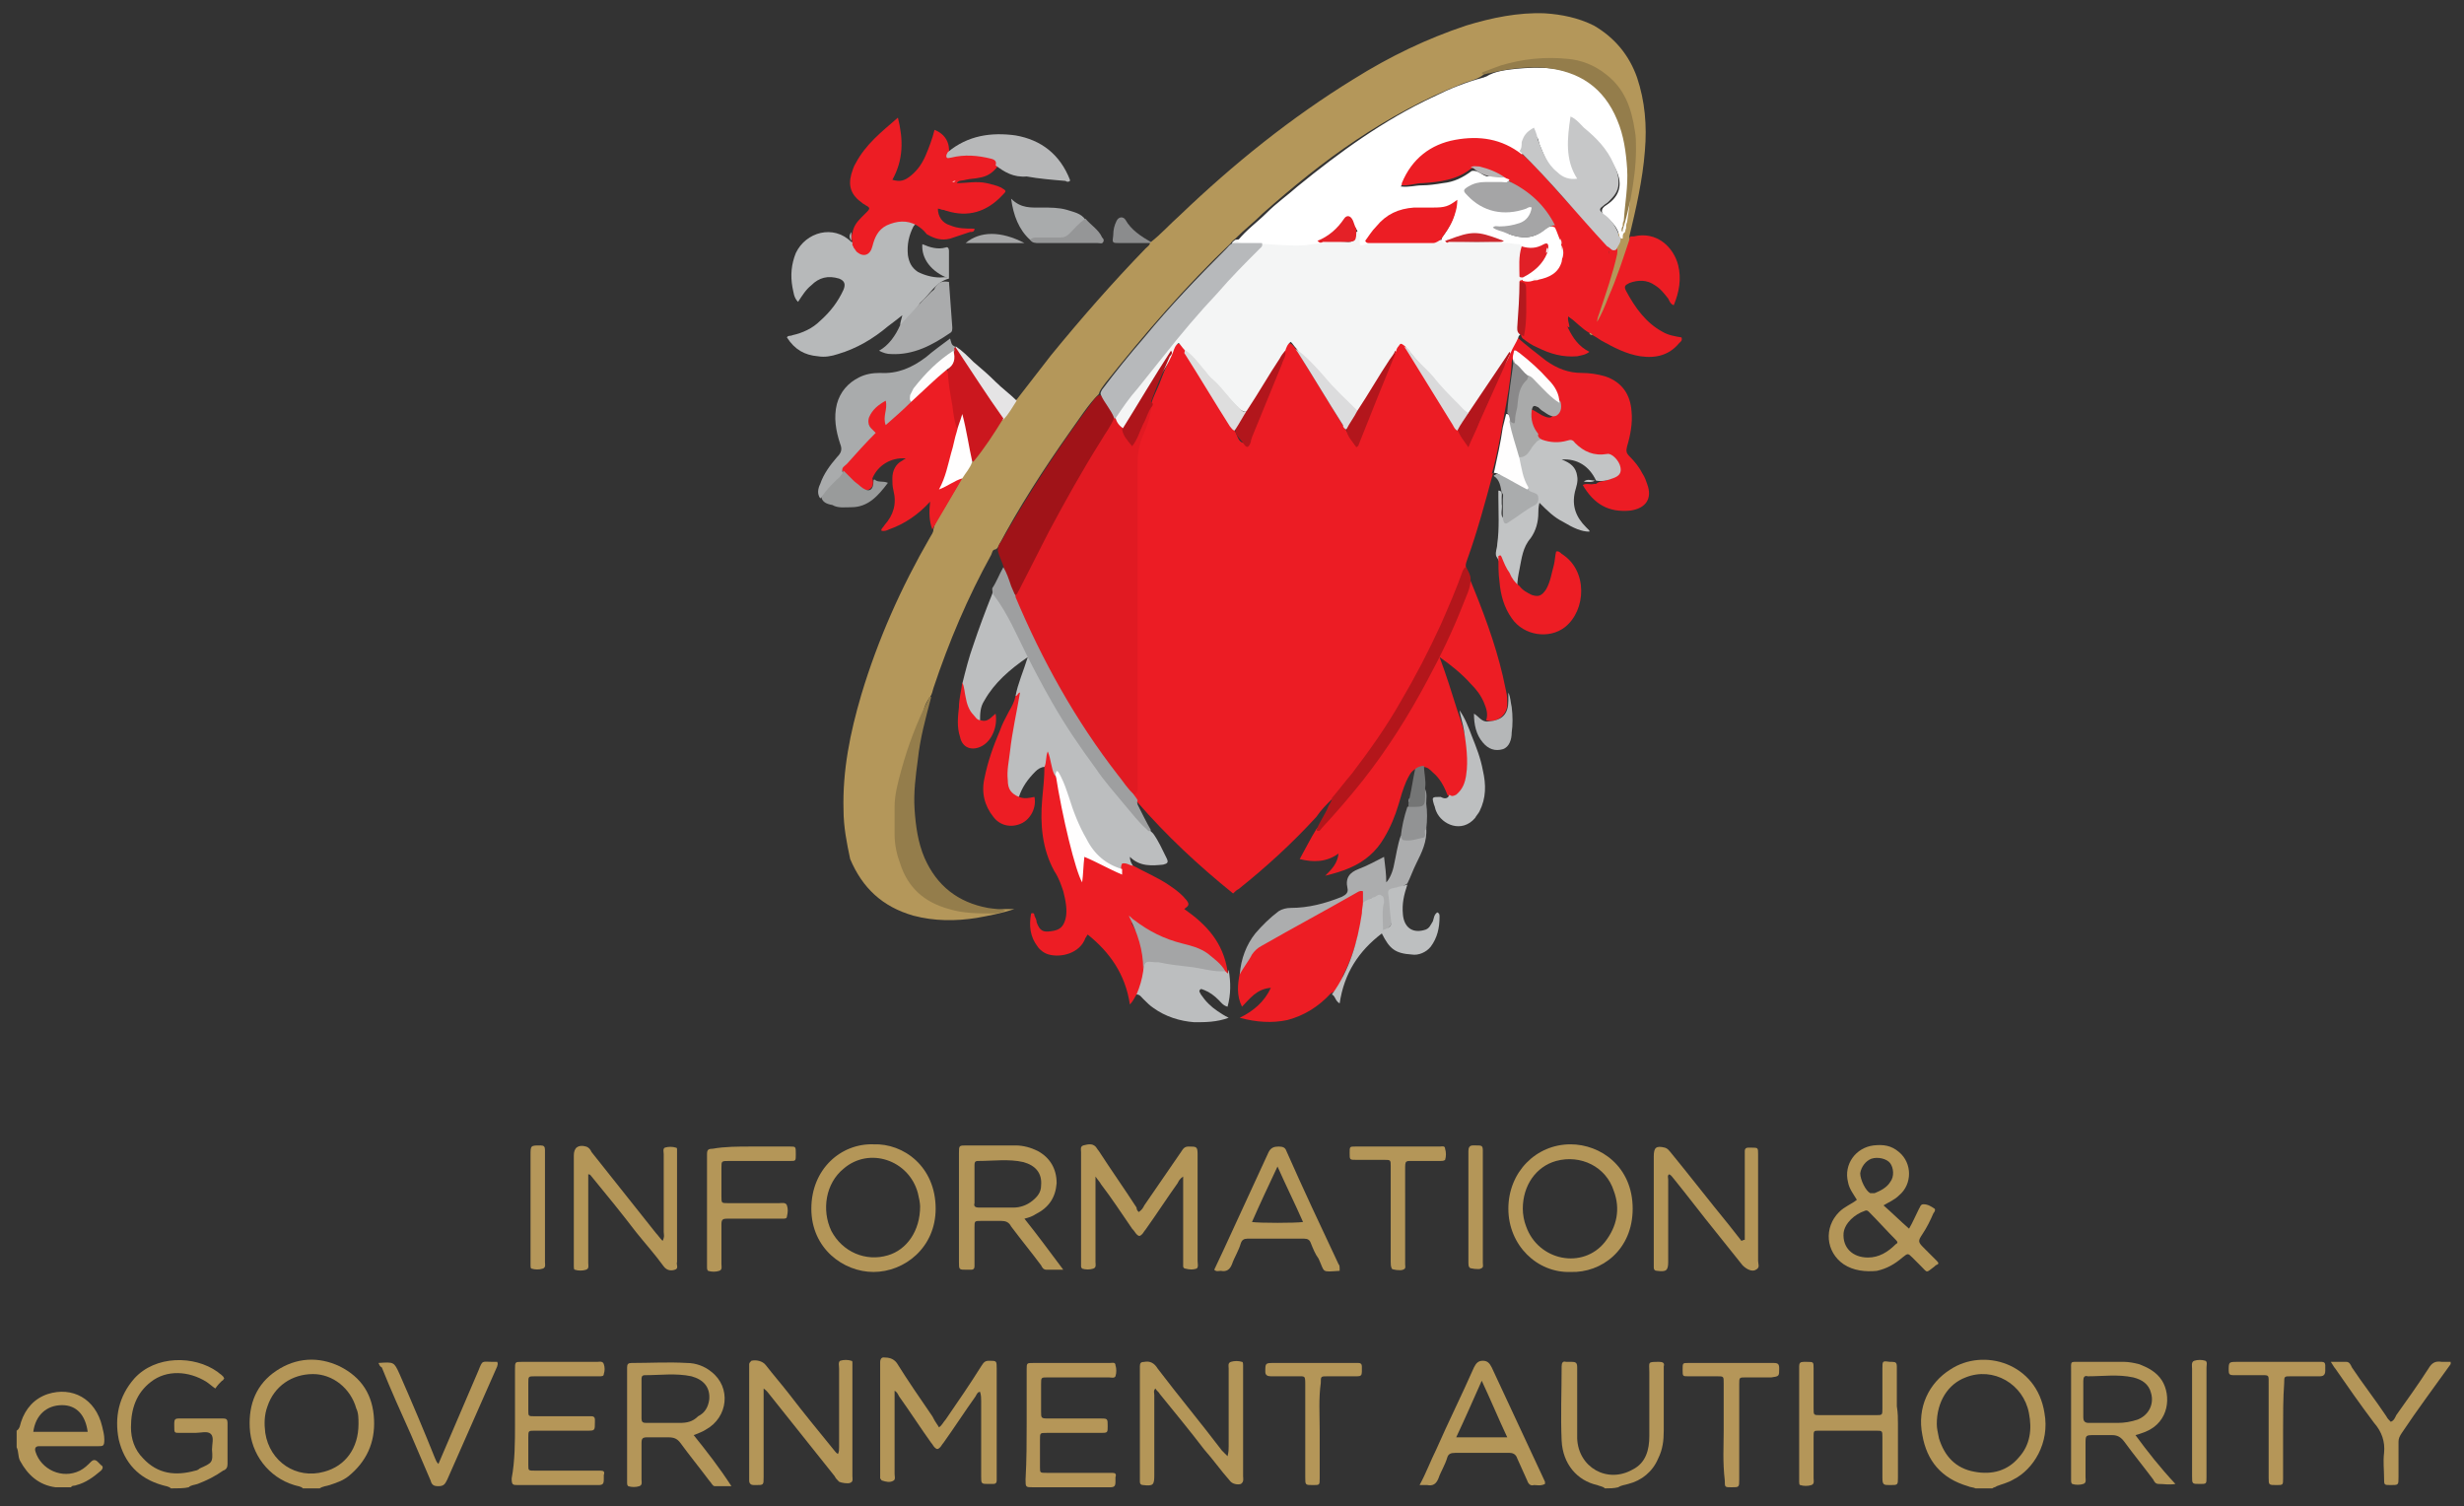 <?xml version="1.0" encoding="utf-8"?>
<!-- Generator: Adobe Illustrator 22.0.1, SVG Export Plug-In . SVG Version: 6.00 Build 0)  -->
<svg version="1.1"
	 id="svg4359" inkscape:version="0.91 r13725" sodipodi:docname="24 hr fitness.svg" xmlns:cc="http://creativecommons.org/ns#" xmlns:dc="http://purl.org/dc/elements/1.1/" xmlns:inkscape="http://www.inkscape.org/namespaces/inkscape" xmlns:rdf="http://www.w3.org/1999/02/22-rdf-syntax-ns#" xmlns:sodipodi="http://sodipodi.sourceforge.net/DTD/sodipodi-0.dtd" xmlns:svg="http://www.w3.org/2000/svg"
	 xmlns="http://www.w3.org/2000/svg" xmlns:xlink="http://www.w3.org/1999/xlink" x="0px" y="0px" viewBox="0 0 222 135.7"
	 style="enable-background:new 0 0 222 135.7;" xml:space="preserve">
<rect x="0" y="0" width="222" height="135.7" fill="#333333" stroke="none"/>
<style type="text/css">
	.st0{fill:#B49658;}
	.st1{fill:#B49659;}
	.st2{fill:#EC1C24;}
	.st3{fill:#B4975A;}
	.st4{fill:#F4F5F5;}
	.st5{fill:#ED1D24;}
	.st6{fill:#BCBEBF;}
	.st7{fill:#B7B9BA;}
	.st8{fill:#A01318;}
	.st9{fill:#C2C4C5;}
	.st10{fill:#A9ABAC;}
	.st11{fill:#B59658;}
	.st12{fill:#947D4B;}
	.st13{fill:#ACADAE;}
	.st14{fill:#9E9FA0;}
	.st15{fill:#B3161B;}
	.st16{fill:#BDBFC0;}
	.st17{fill:#B7B8B9;}
	.st18{fill:#B59659;}
	.st19{fill:#AAABAC;}
	.st20{fill:#B5975A;}
	.st21{fill:#ED1E25;}
	.st22{fill:#999B9B;}
	.st23{fill:#B5B7B8;}
	.st24{fill:#AAACAD;}
	.st25{fill:#E5E4E5;}
	.st26{fill:#929394;}
	.st27{fill:#959697;}
	.st28{fill:#B0B2B3;}
	.st29{fill:#8B8C8D;}
	.st30{fill:#747575;}
	.st31{fill:#A5A6A7;}
	.st32{fill:#B4191E;}
	.st33{fill:#B59759;}
	.st34{fill:#E11A22;}
	.st35{fill:#A9AAAA;}
	.st36{fill:#FFFEFE;}
	.st37{fill:#B3161C;}
	.st38{fill:#DCDCDD;}
	.st39{fill:#DADADB;}
	.st40{fill:#DEDEDE;}
	.st41{fill:#B2161C;}
	.st42{fill:#AE151B;}
	.st43{fill:#FEFDFD;}
	.st44{fill:#8A898A;}
	.st45{fill:#FFFFFF;}
	.st46{fill:#B7B9BB;}
	.st47{fill:#C6C7C8;}
	.st48{fill:#CB171E;}
	.st49{fill:#EC1D24;}
	.st50{fill:#E12027;}
	.st51{fill:#E42127;}
	.st52{fill:#CD282D;}
	.st53{fill:#A4A5A6;}
	.st54{fill:#A5A5A6;}
	.st55{fill:#B7B4B5;}
</style>
<sodipodi:namedview  bordercolor="#666666" borderopacity="1.0" id="base" inkscape:current-layer="layer1" inkscape:cx="111" inkscape:cy="25.75" inkscape:document-units="px" inkscape:pageopacity="0.0" inkscape:pageshadow="2" inkscape:window-height="744" inkscape:window-maximized="1" inkscape:window-width="1280" inkscape:window-x="-4" inkscape:window-y="-4" inkscape:zoom="4.119527" pagecolor="#ffffff" showgrid="false" units="px">
	</sodipodi:namedview>
<g id="_x33_9sI2M.tif">
	<g>
		<path class="st0" d="M15.4,134.1c-0.2-0.2-0.5-0.2-0.8-0.3c-2.1-0.6-3.4-2-3.9-4.1c-0.4-2,0-3.9,1.4-5.5c1.9-2.1,5.4-2.1,7.5-0.6
			c0.2,0.2,0.5,0.3,0.6,0.6c-0.1,0.1-0.1,0.2-0.2,0.2c-0.2,0.2-0.4,0.4-0.6,0.7c-0.3-0.2-0.5-0.4-0.8-0.6c-1.6-1-3.6-1.1-5,0
			c-1.3,1-1.8,2.4-1.8,4.1c0,1,0.3,2,1.1,2.8c1.3,1.4,2.9,1.6,4.7,1.1c0.1,0,0.3-0.1,0.4-0.2c1.1-0.5,1.2-0.5,1.1-1.7
			c0-0.5,0.2-1.1-0.1-1.4c-0.3-0.3-0.9-0.1-1.4-0.1c-0.5,0-1,0-1.4,0c-0.5,0-0.5,0-0.5-0.6c0-0.1,0-0.2,0-0.3c0-0.3,0.1-0.4,0.4-0.4
			c1.3,0,2.7,0,4,0c0.3,0,0.4,0.1,0.4,0.4c0,1.2,0,2.5,0,3.7c0,0.3-0.1,0.5-0.4,0.6c-0.7,0.5-1.5,0.9-2.3,1.2
			c-0.3,0.1-0.6,0.1-0.8,0.3C16.6,134.1,16,134.1,15.4,134.1z"/>
		<path class="st1" d="M144.6,134.1c-0.2-0.2-0.5-0.2-0.7-0.3c-1.8-0.4-3.1-1.9-3.2-4c-0.1-2.2,0-4.4,0-6.7c0-0.3,0.1-0.5,0.4-0.4
			c0.2,0,0.3,0,0.5,0c0.4,0,0.5,0.1,0.5,0.5c0,1.4,0,2.7,0,4.1c0,0.8,0,1.5,0,2.3c0.1,2.6,2.7,4.1,5,2.8c1.2-0.6,1.5-1.8,1.5-3
			c0-1.9,0-3.8,0-5.8c0-0.9-0.2-0.9,0.9-0.9c0.3,0,0.5,0.1,0.4,0.4c0,0.5,0,1.1,0,1.6c0,1.4,0,2.8,0,4.2c0,0.9-0.1,1.7-0.5,2.5
			c-0.5,1.2-1.5,2-2.7,2.3c-0.3,0.1-0.6,0.1-0.9,0.3C145.4,134.1,145,134.1,144.6,134.1z"/>
		<path class="st1" d="M220.8,122.9c-1.5,2.1-3,4.1-4.4,6.2c-0.2,0.3-0.3,0.5-0.3,0.8c0,1.1,0,2.1,0,3.2c0,0.7,0,0.7-0.7,0.7
			c-0.6,0-0.6,0-0.6-0.6c0-0.8-0.1-1.5,0-2.3c0.1-1-0.2-1.9-0.9-2.7c-1.2-1.6-2.4-3.3-3.5-4.9c-0.1-0.1-0.2-0.3-0.4-0.6
			c0.5,0,1,0,1.4,0c0.3,0,0.4,0.3,0.5,0.5c1,1.5,2.1,2.9,3.1,4.4c0.1,0.2,0.2,0.3,0.4,0.5c0.3-0.1,0.4-0.4,0.5-0.6
			c1-1.4,2-2.8,2.9-4.2c0.3-0.5,0.6-0.7,1.2-0.6c0.2,0,0.5,0,0.8,0C220.8,122.8,220.8,122.8,220.8,122.9z"/>
		<path class="st2" d="M134.5,42.7c-0.7,2.6-1.4,5.2-2.3,7.7c-0.1,0.3-0.2,0.5-0.1,0.8c-1.3,3.8-3.1,7.5-5.1,11.1
			c-1.8,3.3-4,6.3-6.3,9.2c-0.2,0.2-0.3,0.6-0.7,0.5c-0.5,0.5-1,1-1.4,1.6c-2.2,2.4-4.5,4.5-7,6.5c-0.2,0.1-0.3,0.2-0.5,0.4
			c-3.1-2.5-6-5.2-8.6-8.2c-0.4-0.2-0.6-0.4-0.4-0.8c0.1-0.5,0.1-1,0.1-1.4c0-9.1,0-18.2,0-27.4c0-1.2,0.1-2.3,0.6-3.3
			c0.4-0.8,0.6-1.6,0.8-2.4c0.1-1,0.7-1.9,1-2.8c0.3-0.8,0.7-1.6,0.9-2.4c0.1-0.3,0.2-0.7,0.6-0.8c0.4-0.1,0.5,0.3,0.7,0.6
			c1.5,2.5,3,4.9,4.5,7.3c0.2,0.4,0.3,1,0.8,1c0.4,0,0.4-0.7,0.6-1c0.9-2,1.7-4.1,2.5-6.1c0.1-0.3,0.3-0.7,0.3-1.1
			c0.5-1,0.7-1,1.3-0.2c1.5,2.4,3,4.9,4.5,7.3c0.2,0.4,0.5,0.8,0.8,1.3c0.5-0.9,0.8-1.9,1.2-2.8c0.7-1.6,1.3-3.2,2-4.8
			c0.1-0.3,0.2-0.6,0.3-0.9c0.4-0.9,0.6-0.9,1.1-0.5c1.5,2.6,3.1,5.1,4.7,7.6c0.2,0.4,0.5,0.9,0.9,1.3c0.5-0.8,0.8-1.7,1.2-2.6
			c0.8-1.7,1.5-3.5,2.3-5.2c0.1-0.2,0.1-0.3,0.1-0.5c0.3-0.5,0.3-1,0.8-1.3c0.8,0.7,1.7,1.4,2.6,2.1c1,0.7,2,1.1,3.2,1.1
			c0.7,0,1.4,0.1,2.1,0.3c1.5,0.5,2.3,1.6,2.4,3.2c0.1,1-0.1,2.1-0.4,3.1c-0.1,0.4-0.1,0.6,0.2,0.9c0.5,0.5,0.9,1,1.2,1.6
			c0.2,0.3,0.3,0.6,0.4,0.9c0.5,1.3-0.1,2.2-1.5,2.4c-2,0.2-3.3-0.6-4.3-2.3c0.3-0.2,0.7,0,1-0.1c0.1,0,0.1,0,0.2,0
			c0.3-0.3,0.8-0.2,1.1-0.4c0.3-0.1,0.8-0.2,0.7-0.7c0-0.5-0.3-0.8-0.7-1c-0.2-0.1-0.4-0.1-0.6-0.1c-0.9,0.1-1.7-0.2-2.4-0.8
			c-0.4-0.4-0.9-0.4-1.4-0.3c-0.7,0.2-1.3,0.1-1.9-0.2c-0.9-0.6-1.3-1.5-1.2-2.5c0.1-0.7,0.4-0.9,1-0.5c0.2,0.1,0.3,0.2,0.5,0.3
			c0.8,0.4,1.1,0.3,1.1-0.6c0-1.2-0.9-2-1.7-2.9c-0.5-0.5-1.1-0.9-1.6-1.4c-0.3-0.3-0.5-0.2-0.5,0.2c-0.1,1.6-0.4,3.2-0.7,4.8
			c-0.3,1.7-0.6,3.5-1.1,5.2C134.7,42.5,134.6,42.6,134.5,42.7z"/>
		<path class="st3" d="M103.7,21.8c0.9-0.7,1.7-1.6,2.6-2.4c4.8-4.6,10-8.8,15.7-12.3c3.2-2,6.5-3.6,10.1-4.8
			c2.3-0.7,4.7-1.2,7.1-1.1c1.5,0.1,3,0.4,4.4,1.1c1.9,1.1,3.2,2.7,3.9,4.7c0.7,2.1,0.9,4.3,0.7,6.6c-0.2,2.6-0.8,5.2-1.4,7.7
			c0.1,0.4,0,0.7-0.2,1.1c-0.6,2.1-1.5,4.1-2.3,6.1c-0.1,0.3-0.2,0.6-0.5,0.7c-0.3-0.4-0.1-0.7,0-1.1c0.6-1.6,1.1-3.1,1.5-4.8
			c0.1-0.3,0.2-0.6,0.1-1c0-0.4,0.4-0.7,0.4-1.2c0-0.2,0.1-0.4,0.2-0.5c0.6-1.4,0.8-2.9,1-4.4c0.3-1.9,0.3-3.8-0.2-5.7
			c-0.8-3.2-3.2-5-6.5-5.1c-2.1,0-4.1,0.3-6.1,1c-0.2,0.1-0.4,0.1-0.5,0.3c-0.6,0.5-1.4,0.6-2.1,0.9c-3.3,1.3-6.4,3-9.4,5
			c-3,2-5.8,4.3-8.4,6.6c-0.8,0.8-1.7,1.5-2.5,2.3c-0.1,0.1-0.3,0.2-0.4,0.4c-4.1,3.9-7.8,8.2-11.3,12.6c-0.2,0.3-0.5,0.6-0.6,1
			c-1,1-1.8,2.3-2.6,3.4c-2.4,3.4-4.6,6.8-6.5,10.4c0,0.1-0.1,0.1-0.2,0.2c-0.3,0-0.3,0.3-0.4,0.5c-2.1,3.8-3.8,7.8-5.2,12
			c-0.1,0.3-0.1,0.5-0.3,0.8c-0.5,0.6-0.6,1.3-0.8,1.9c-1,2.4-2,4.8-2.2,7.4c-0.2,2.1-0.3,4.2,0.6,6.2c0.8,1.6,2.1,2.6,3.8,3.2
			c1.7,0.6,3.5,0.6,5.3,0.4c0.3,0,0.5,0,0.9,0c-1.2,0.4-2.3,0.6-3.4,0.8c-1.9,0.3-3.8,0.3-5.7-0.2c-2.8-0.8-4.6-2.5-5.7-5.1
			C76.3,76,76,74.5,76,73c-0.1-3.6,0.6-7,1.6-10.4c1.5-5,3.6-9.7,6.2-14.2c0.1-0.2,0.3-0.4,0.3-0.7c0.2-1,0.9-1.7,1.3-2.5
			c0.4-0.7,0.9-1.4,1.2-2.1c0.3-0.5,0.7-1,1-1.5c0.9-1.3,1.8-2.6,2.7-4c0.5-0.5,0.7-1.2,1.3-1.6c1-1.3,2.1-2.7,3.1-4
			c2.7-3.3,5.5-6.5,8.5-9.6c0.2-0.2,0.4-0.3,0.4-0.5C103.6,21.8,103.6,21.8,103.7,21.8z"/>
		<path class="st4" d="M111,21.9c0-0.1,0.2-0.2,0.3-0.3c0.7-0.1,1.5-0.1,2.2,0c1.7,0.2,3.4,0.1,5.2,0.1c0.9,0.1,1.8,0,2.8,0.1
			c0.6,0,0.6-0.5,0.7-0.9c0.4-0.3,0.4,0.1,0.4,0.3c0,0.4,0.2,0.6,0.6,0.6c1.8,0,3.6,0,5.4,0c0.4,0,0.7-0.1,1.1-0.2
			c0.2,0,0.5,0,0.7,0.1c1.8,0.1,3.5,0.1,5.3,0c0.5,0.1,1.2-0.1,1.5,0.5c0,0.9-0.1,1.9,0.1,2.8c0,0.1,0,0.2,0,0.2
			c0,0.2-0.1,0.3-0.1,0.5c0,1.5-0.2,2.9-0.2,4.4c-0.1,0.1-0.2,0.2-0.2,0.3c-0.2,0.5-0.5,0.9-0.7,1.4c-0.5,1.3-1.4,2.3-2.1,3.4
			c-0.5,0.7-0.9,1.6-1.6,2.1c-0.3,0.1-0.5-0.2-0.7-0.4c-1.8-1.9-3.5-3.7-5.1-5.7c-0.4-0.3-0.4-0.3-0.6,0c-0.1,0.1-0.2,0.3-0.2,0.4
			c-0.9,1.9-2.1,3.8-3.3,5.5c-0.3,0.1-0.4-0.1-0.6-0.3c-0.9-0.9-1.8-1.7-2.6-2.7c-0.8-0.9-1.8-1.7-2.5-2.7c-0.2-0.2-0.3-0.4-0.5-0.6
			c-0.3,0.2-0.4,0.5-0.5,0.8c-0.9,1.9-2,3.7-3.3,5.4c-0.4,0.2-0.6,0-0.9-0.2c-1.1-1.1-2.1-2.2-3.1-3.3c-0.6-0.7-1.2-1.3-1.8-2
			c-0.2-0.2-0.3-0.4-0.5-0.6c-0.3,0.2-0.4,0.5-0.5,0.8c-0.4,1.1-1.1,2-1.7,3c-0.7,1.2-1.5,2.4-2.2,3.6c-0.1,0.2-0.3,0.5-0.6,0.6
			c-0.6-0.1-0.8-0.5-0.9-1.1c0.7-1.4,1.7-2.7,2.7-4c2.4-3.1,4.9-6,7.6-8.8c0.9-1,1.9-2,2.8-2.8C112.7,22,111.8,22.3,111,21.9z"/>
		<path class="st5" d="M127.5,69.3c-0.4,0.2-0.6,0.7-0.8,1.1c-0.3,0.7-0.5,1.4-0.7,2.1c-0.3,1-0.7,2-1.3,3c-0.7,1.2-1.7,2.1-3.1,2.7
			c-0.7,0.3-1.4,0.5-2.2,0.7c0.6-0.6,1.1-1.1,1.2-2c-1.1,0.8-2.3,0.8-3.5,0.5c0.5-0.9,1-1.9,1.5-2.7c1.5-1.5,2.8-3.1,4.1-4.8
			c2.6-3.4,4.8-7,6.7-10.9c1.1-2.2,2.1-4.4,2.9-6.7c0-0.1,0.1-0.1,0.1-0.2c1.2,2.9,2.3,5.8,3,8.8c0.1,0.5,0.2,0.9,0.3,1.4
			c0.1,0.4,0.1,0.8,0.1,1.2c0,0.9-1,1.7-1.9,1.4c0.2-0.6,0-1.1-0.2-1.6c-0.3-0.7-0.7-1.2-1.2-1.7c-0.8-0.9-1.8-1.7-2.8-2.4
			c0.6,1.6,1.1,3.2,1.6,4.8c0.7,1.9,1.2,3.9,0.8,6c-0.1,0.6-0.3,1.1-0.7,1.5c-0.3,0.3-0.6,0.6-1,0.1c-0.3-0.8-0.7-1.5-1.3-2
			c-0.3-0.3-0.5-0.5-0.9-0.5C128,69.2,127.8,69.4,127.5,69.3z"/>
		<path class="st6" d="M94.1,69.1c-0.3,0-0.6,0.2-0.8,0.4c-0.7,0.7-1.2,1.4-1.5,2.3c-0.6,0.2-0.8-0.2-1-0.6
			c-0.3-0.7-0.3-1.4-0.2-2.1c0.2-2,0.5-4,1-5.9c0-0.2,0.2-0.4-0.1-0.5c0.2-1.1,0.7-2.2,1.1-3.5c-1.6,1.1-3,2.3-3.9,3.9
			c-0.4,0.6-0.4,1.2-0.4,1.9c-0.5,0.2-0.7-0.2-0.9-0.5c-0.6-0.9-0.8-1.9-0.7-2.9c0.3-1.2,0.6-2.4,1-3.5c0.5-1.5,1.1-3.1,1.7-4.6
			c0-0.1,0.1-0.2,0.2-0.3c1.3,1.9,2.4,4,3.4,6.2c2.2,4.6,5,8.8,8.2,12.7c0.9,1,1.7,2.1,2.7,3c0.5,0.7,0.8,1.4,1.2,2.2
			c0.2,0.4,0.1,0.5-0.3,0.6c-1,0.1-2.1,0.2-3-0.7c0,0.4,0.2,0.7,0.4,1c-0.3,0.2-0.9-0.2-1.1,0.4c-1.4-0.1-2.3-1-3.1-2
			c-1-1.3-1.5-2.8-2-4.4c-0.2-0.6-0.3-1.2-0.6-1.7c-0.1-0.2-0.2-0.5-0.5-0.5c-0.4-0.5-0.3-1.1-0.5-1.6
			C94.5,68.5,94.5,68.9,94.1,69.1z"/>
		<path class="st5" d="M94.1,69.1c0.2-0.4,0.1-0.9,0.3-1.4c0.3,0.7,0.3,1.5,0.6,2.1c0.4,0.4,0.4,1,0.5,1.5c0.6,2.5,1,5.1,1.8,7.7
			c0.1-0.4,0.1-0.8,0.1-1.2c0.1-0.7,0.3-0.8,0.9-0.5c0.7,0.3,1.4,0.7,2,1c0.2,0.1,0.5,0.3,0.7,0c0-0.2,0-0.3,0.1-0.5
			c0.4-0.1,0.7,0.2,1,0.2c1.1,0.6,2.3,1.1,3.3,1.8c0.6,0.4,1.1,0.8,1.5,1.3c0.3,0.4,0.2,0.5-0.2,0.8c2,1.4,3.5,3,3.9,5.6
			c0,0.1,0.1,0.3,0,0.4c-0.2,0.1-0.3-0.1-0.4-0.2c-0.8-1.2-2-1.9-3.4-2.2c-1.8-0.5-3.5-1.1-4.9-2.4c0.8,1.3,1.3,2.8,1.2,4.4
			c-0.1,0.7-0.1,1.5-0.7,2.1c-0.2,0.3-0.3,0.6-0.6,0.9c-0.4-2.7-1.8-4.7-3.8-6.3c-0.1,0.1-0.1,0.2-0.2,0.3c-0.5,1.4-2.2,1.8-3.3,1.5
			c-0.4-0.1-0.8-0.4-1-0.7c-0.7-0.9-0.8-1.9-0.6-3c0.3-0.1,0.3,0.1,0.3,0.2c0.1,0.2,0.2,0.4,0.2,0.6c0.3,0.8,0.6,0.9,1.3,0.8
			c0.8-0.1,1.1-0.4,1.3-1.1c0.2-0.8,0-1.7-0.2-2.5c-0.2-0.6-0.4-1.2-0.8-1.8c-1.1-2-1.3-4.2-1.1-6.5C94,71,94.1,70,94.1,69.1z"/>
		<path class="st5" d="M136.9,25.4c0-0.2,0.2-0.1,0.3-0.2c0.2-0.2,0.5-0.2,0.8-0.2c0.2,0,0.4,0,0.5-0.1c0.9-0.3,1.7-0.7,2-1.6
			c0.2-0.4,0.1-0.7,0-1.1c0-0.1,0-0.1,0-0.2c0-0.2-0.1-0.3-0.2-0.5c-0.2-0.4-0.4-0.8-0.5-1.1c-0.8-1.9-2.3-3.1-4-4.2
			c-0.2-0.1-0.3-0.2-0.5-0.2c-0.6-0.3-1.2-0.6-1.9-0.8c-0.3-0.1-0.7-0.2-1,0.1c-1.2,0.9-2.7,1.1-4.2,1.2c-0.6,0-1.1,0.2-1.7,0.2
			c-0.6,0-0.8-0.3-0.6-0.9c0.8-1.9,3.3-3.7,5.4-3.7c1.1,0,2.3-0.1,3.4,0.3c0.7,0.3,1.4,0.6,2,1.1c1.8,1.5,3.2,3.3,4.8,5
			c0.9,0.9,1.7,1.9,2.6,2.8c0.3,0.3,0.6,0.5,0.7,0.9c0.4,0.8,0.2,1.5,0,2.3c-0.4,1.4-0.8,2.8-1.4,4.1c-0.4,0.9-0.6,1-1.3,0.4
			c-0.3-0.2-0.6-0.3-0.9-0.6c-0.1-0.1-0.3-0.1-0.4,0c-0.1,0.1-0.1,0.3,0,0.4c0.2,0.3,0.4,0.5,0.5,0.8c0.4,0.8,0.9,1.6,1.9,2.1
			c-0.4,0.3-0.7,0.3-1.1,0.4c-1.3,0.1-2.4-0.2-3.6-0.8c-0.5-0.2-0.9-0.5-1.3-0.8c-0.2-0.2-0.2-0.5-0.1-0.8c0.1-1,0.1-2.1,0.1-3.1
			C137.3,26,137.2,25.6,136.9,25.4z"/>
		<path class="st7" d="M81.1,29.3c0-0.2,0.1-0.5,0.2-0.9c-0.5,0.4-0.9,0.7-1.3,1c-1.3,1.1-2.8,2-4.5,2.5c-0.6,0.2-1.2,0.3-1.8,0.2
			c-1.2-0.1-2.1-0.6-2.8-1.7c0.1-0.2,0.3-0.1,0.5-0.2c0.9-0.2,1.8-0.6,2.5-1.3c0.9-0.8,1.6-1.7,2.1-2.8c0.2-0.5,0.1-0.8-0.4-1
			c-1-0.3-1.8-0.1-2.5,0.6c-0.5,0.4-0.8,0.9-1.2,1.5c-0.4-0.4-0.4-0.9-0.5-1.3c-0.2-1.1-0.1-2.1,0.3-3.1c0.9-1.9,3.4-2.6,5-1
			c0.3,0,0.3,0.2,0.5,0.3c0.5,0.5,0.9,0.4,1.2-0.2c0-0.1,0.1-0.2,0.1-0.3c0.5-1.9,2.4-2.2,3.8-1.9c0.2,0,0.4,0.1,0.4,0.4
			c-0.2,0-0.3,0.2-0.4,0.3c-0.4,0.8-0.6,1.6-0.5,2.6c0.1,0.6,0.3,1.1,0.9,1.5c0.6,0.3,1.3,0.5,2,0.5c0.3,0,0.6-0.1,0.8,0.1
			c-1.2,0.3-1.7,1.4-2.6,2.2C82.3,28.2,81.9,29,81.1,29.3z"/>
		<path class="st5" d="M82.6,20.3c-0.9-0.5-1.8-0.4-2.7,0c-0.8,0.4-1.1,1.1-1.3,1.9c-0.2,0.8-0.8,1-1.4,0.5
			c-0.1-0.1-0.2-0.3-0.3-0.4c0-0.1-0.1-0.2-0.1-0.2c0-0.1,0-0.2,0-0.3c-0.1-0.3-0.1-0.6,0-0.8c0.1-0.6,0.4-1,0.8-1.4
			c0.2-0.2,0.3-0.3,0.5-0.5c0.3-0.3,0.3-0.4-0.1-0.6c-0.1-0.1-0.2-0.1-0.3-0.2c-1-0.7-1.3-1.5-1-2.6c0.1-0.3,0.2-0.7,0.4-1
			c0.9-1.7,2.3-2.8,3.8-4.1c0.5,2,0.5,3.8-0.5,5.6c0.7,0.2,1.1,0.1,1.7-0.4c0.6-0.5,1-1.1,1.3-1.8c0.3-0.7,0.6-1.5,0.8-2.3
			c1,0.4,1.4,1.2,1.3,2.2c0.2,0.3,0.5,0.2,0.7,0.1c1.1-0.1,2.1,0,3.1,0.2c0.4,0.1,0.9,0.3,0.5,0.9c-0.4,0.5-0.9,0.8-1.5,0.9
			c-0.4,0.1-0.9,0.1-1.3,0.2c-0.3,0.1-0.6,0-0.8,0.3l0,0c0.9,0,1.8-0.2,2.7,0c0.4,0.1,0.9,0.2,1.3,0.4c0.5,0.3,0.5,0.3,0.1,0.7
			c-1.4,1.5-3.1,2-5,1.4c-0.1,0-0.2-0.1-0.4-0.1c-0.1,0-0.2-0.1-0.4-0.1c0,0.7,0.4,1.3,1.1,1.5c0.7,0.3,1.4,0.3,2.2,0.3
			c0,0.3-0.2,0.3-0.4,0.3c-0.6,0.2-1.2,0.4-1.8,0.6c-0.8,0.2-1.4,0-2.1-0.4C83.2,20.7,82.9,20.5,82.6,20.3z"/>
		<path class="st5" d="M86.7,43.1c-0.9,1.5-1.8,3.1-2.7,4.6c-0.3-0.8-0.3-1.6-0.2-2.5c-1.1,1.2-2.3,2-3.7,2.5
			c-0.2,0.1-0.5,0.2-0.7,0.1c0-0.2,0.2-0.3,0.3-0.5c0.8-0.9,1.1-1.9,0.8-3.1c-0.1-0.4-0.1-0.7-0.1-1.1c0-0.7,0.3-1.3,0.9-1.6
			c0.1-0.1,0.2-0.1,0.3-0.2c-1.3-0.1-2.5,0.6-3,1.8c0.1,0.4,0.1,0.8-0.3,1c-0.4,0.2-0.7,0-1-0.2c-0.6-0.4-1.1-1-1.5-1.6
			c-0.1-0.4,0.2-0.6,0.4-0.8c0.7-0.7,1.4-1.4,2.1-2.1c0.3-0.3,0.4-0.5,0.1-0.9c-0.6-0.8,0.1-2.2,1.1-2.5c0.4-0.1,0.5,0.2,0.5,0.5
			c0.1,0.4-0.2,0.8-0.1,1.4c0.8-0.6,1.3-1.4,2.1-1.9c0.8-0.9,1.7-1.7,2.6-2.4c0.2-0.2,0.4-0.6,0.8-0.2c0.3,1.8,0.5,3.6,0.9,5.4
			c-0.4,1.8-0.7,3.6-1.4,5.1C85.3,43.6,85.9,43,86.7,43.1z"/>
		<path class="st5" d="M119.9,89.5c-1.1,1.2-2.4,2-3.9,2.4c-1.4,0.3-2.8,0.2-4.3-0.2c1.2-0.6,2.2-1.4,2.8-2.7
			c-1.3,0.1-1.9,1-2.6,1.7c-0.5-1-0.4-2-0.2-3c0.4-1.1,1-2.2,2.1-2.8c2.7-1.5,5.3-3,8-4.5c1-0.5,1.2-0.3,1.1,0.9
			c-0.3,2.3-0.8,4.5-1.9,6.6C120.8,88.6,120.6,89.2,119.9,89.5z"/>
		<path class="st5" d="M141.4,29.5c-0.4-0.1-0.6-0.5-0.8-0.8c-0.2-0.2-0.1-0.5,0.1-0.7c0.2-0.2,0.5-0.3,0.7,0
			c0.3,0.4,0.9,0.5,1.2,0.9c0.2,0.3,0.4,0.2,0.6-0.2c0.5-1.4,1.1-2.7,1.4-4.1c0.1-0.3,0.1-0.5,0.2-0.8c0.1-0.5,0.4-0.9,0-1.4
			c-0.1-0.1,0-0.3,0-0.4c0.3-0.1,0.5,0.2,0.8,0.3c0.2,0.2,0.1,0.4,0.1,0.6c-0.4,1.8-1,3.5-1.6,5.3c-0.1,0.3-0.2,0.5-0.2,0.8
			c0.4-0.7,0.7-1.4,1-2.2c0.8-1.8,1.4-3.7,2-5.5c0.1,0,0.2,0,0.3,0c2.1-0.5,3.6,1,4,2.6c0.3,1.2,0.1,2.4-0.4,3.6
			c-0.3-0.1-0.4-0.4-0.5-0.6c-0.4-0.5-0.7-0.9-1.2-1.2c-0.7-0.5-1.5-0.5-2.3-0.2c-0.4,0.2-0.5,0.3-0.3,0.7c0.8,1.5,1.8,2.9,3.3,3.7
			c0.5,0.3,1.1,0.4,1.7,0.5c0.1,0.3-0.1,0.4-0.2,0.5c-0.9,1.1-2.1,1.4-3.5,1.2c-1.3-0.2-2.4-0.8-3.5-1.4c-0.3-0.2-0.6-0.4-0.8-0.5
			c-0.1-0.1-0.2-0.2-0.3-0.2c-0.7-0.4-1.2-1-1.9-1.5C141.2,28.9,141.4,29.1,141.4,29.5z"/>
		<path class="st8" d="M89.9,49.6c0-0.3,0.1-0.6,0.3-0.8c2.5-4.4,5.3-8.7,8.3-12.7c0.2-0.2,0.3-0.5,0.7-0.5c0.6,0.6,1.1,1.3,1.3,2.2
			c0,0.4-0.2,0.6-0.3,0.9c-2.3,3.5-4.3,7.2-6.3,10.9c-0.6,1.2-1.3,2.4-1.9,3.6c-0.1,0.2-0.2,0.5-0.5,0.6c-0.6-0.7-0.9-1.6-1-2.5
			C90.3,50.6,90,50.1,89.9,49.6z"/>
		<path class="st9" d="M138.9,39.6c0.8,0.3,1.6,0.3,2.3,0.1c0.3-0.1,0.5-0.1,0.7,0.2c0.8,0.8,1.7,1.2,2.9,1c0.4-0.1,1.1,0.6,1.2,1.2
			c0.1,0.5-0.1,0.8-0.7,1c-0.5,0.2-1,0.3-1.5,0.2c-0.6-1.3-1.7-2-3.1-1.9c0.8,0.3,1.3,0.7,1.4,1.5c0.1,0.5-0.1,1-0.2,1.4
			c-0.3,1.3,0.1,2.3,1,3.2c0.1,0.1,0.2,0.2,0.3,0.3c0,0,0,0,0,0.1c-0.7,0-1.4-0.3-2.4-0.9c-0.8-0.4-1.4-1-2.1-1.7
			c-0.1,0.4-0.1,0.7-0.1,0.9c0,0.8-0.2,1.6-0.7,2.3c-0.7,0.8-0.8,1.8-1,2.8c-0.1,0.5-0.2,1-0.2,1.6c-0.5,0-0.6-0.5-0.9-0.8
			c-0.4-0.6-0.6-1.4-1-2c-0.1-0.4,0.1-0.7,0.1-1.1c0.2-1.4,0.1-2.9,0.1-4.3c0-0.2,0-0.4,0-0.5c0.4,0,0.3,0.4,0.3,0.6
			c0,0.2,0,0.4,0,0.6c0.1,0.4-0.2,1.1,0.2,1.3c0.4,0.2,0.8-0.4,1.1-0.6c0.3-0.2,0.6-0.4,0.9-0.6c0.6-0.4,0.6-0.6,0-1
			c-0.1-0.1-0.2-0.2-0.3-0.3c-0.4-0.9-0.8-1.8-0.8-2.8c0.5-0.4,0.9-0.8,1.2-1.3C138.2,39.8,138.4,39.4,138.9,39.6z"/>
		<path class="st0" d="M84.6,128.6c0.3-0.2,0.4-0.5,0.6-0.7c1.1-1.6,2.2-3.2,3.2-4.8c0.2-0.3,0.3-0.5,0.7-0.5c0.7,0,0.7,0,0.7,0.7
			c0,3.2,0,6.4,0,9.6c0,0.2,0,0.3,0,0.5c0,0.2-0.1,0.3-0.3,0.3c-0.1,0-0.3,0-0.4,0c-0.7,0-0.7,0-0.7-0.7c0-2.3,0-4.5,0-6.8
			c0-0.2,0-0.5-0.1-0.8c-0.2,0-0.3,0.2-0.4,0.4c-1,1.4-1.9,2.8-2.9,4.2c-0.1,0.1-0.2,0.3-0.3,0.4c-0.2,0.2-0.3,0.2-0.5,0
			c-0.1-0.1-0.2-0.3-0.3-0.4c-1-1.4-1.9-2.8-2.9-4.2c-0.1-0.2-0.2-0.4-0.4-0.5c0,0.3,0,0.5,0,0.7c0,2.3,0,4.5,0,6.8
			c0,0.2,0.1,0.5-0.1,0.6c-0.3,0.2-0.7,0.1-1,0c-0.1,0-0.1-0.1-0.2-0.2c0-0.2,0-0.3,0-0.5c0-3.2,0-6.5,0-9.7c0-0.1,0-0.2,0-0.3
			c0-0.2,0.1-0.4,0.3-0.4c0.5,0,0.9,0.1,1.2,0.5c1,1.6,2.1,3.2,3.2,4.8C84.3,128.2,84.5,128.4,84.6,128.6z"/>
		<path class="st0" d="M102.6,109.2c0.3-0.2,0.4-0.4,0.5-0.6c1.1-1.6,2.2-3.2,3.3-4.8c0.2-0.3,0.3-0.5,0.7-0.5c0.7,0,0.8,0,0.8,0.7
			c0,3.2,0,6.4,0,9.6c0,0.2,0.1,0.6-0.1,0.7c-0.3,0.1-0.6,0.1-1,0c-0.1,0-0.2-0.1-0.2-0.2c0-0.2,0-0.4,0-0.6c0-2.2,0-4.5,0-6.7
			c0-0.2,0-0.5,0-0.8c-0.3,0.2-0.4,0.4-0.5,0.6c-1,1.4-1.9,2.8-2.9,4.2c-0.1,0.1-0.2,0.3-0.3,0.4c-0.2,0.2-0.3,0.2-0.5,0
			c-0.1-0.1-0.2-0.3-0.4-0.5c-0.9-1.3-1.8-2.7-2.8-4c-0.1-0.2-0.3-0.4-0.5-0.7c0,0.3,0,0.5,0,0.7c0,2.3,0,4.7,0,7
			c0,0.2,0.1,0.5-0.2,0.6c-0.3,0.1-0.7,0.1-1,0c0,0-0.1-0.1-0.1-0.2c0-0.1,0-0.3,0-0.4c0-3.3,0-6.6,0-9.9c0-0.2-0.1-0.5,0.2-0.6
			c0.4-0.1,0.8-0.2,1.1,0.1c0.1,0.1,0.2,0.3,0.3,0.4c1.1,1.7,2.3,3.4,3.4,5.1C102.4,109,102.5,109.1,102.6,109.2z"/>
		<path class="st0" d="M68.8,125.1c0,1.8,0,3.5,0,5.1c0,1,0,1.9,0,2.9c0,0.7,0,0.7-0.7,0.7c-0.1,0-0.2,0-0.2,0
			c-0.2,0-0.4-0.1-0.4-0.4c0-0.2,0-0.3,0-0.5c0-3.2,0-6.3,0-9.5c0-0.2,0-0.4,0-0.5c0-0.1,0.1-0.2,0.2-0.3c0.4-0.1,1,0,1.3,0.4
			c0.7,0.9,1.4,1.7,2.1,2.6c1.3,1.7,2.7,3.4,4,5c0.1,0.1,0.2,0.3,0.4,0.4c0.1-0.2,0.1-0.4,0.1-0.6c0-2.4,0-4.7,0-7.1
			c0-0.2-0.1-0.6,0.1-0.7c0.3-0.1,0.7-0.1,1,0c0.1,0,0.1,0.1,0.1,0.2c0,0.2,0,0.4,0,0.5c0,3.2,0,6.3,0,9.5c0,0.1,0,0.1,0,0.2
			c0,0.2,0.1,0.5-0.2,0.6c-0.2,0.1-0.8,0-1-0.1c-0.2-0.2-0.3-0.3-0.4-0.5c-2-2.5-3.9-4.9-5.9-7.4C69.2,125.5,69.1,125.3,68.8,125.1z
			"/>
		<path class="st0" d="M110.6,131.2c0.1-0.4,0.1-0.6,0.1-0.9c0-2.3,0-4.7,0-7c0-0.2-0.1-0.5,0.2-0.6c0.3-0.1,0.7-0.1,1,0
			c0.1,0,0.1,0.2,0.1,0.3c0,0.3,0,0.6,0,0.9c0,2.9,0,5.8,0,8.7c0,0.1,0,0.3,0,0.4c0,0.2,0.1,0.5-0.2,0.7c-0.3,0.1-0.8,0-1-0.3
			c-0.8-0.9-1.5-1.9-2.3-2.8c-1.3-1.7-2.7-3.4-4-5c-0.1-0.2-0.3-0.3-0.4-0.5c-0.2,0.2-0.1,0.4-0.1,0.6c0,2.4,0,4.8,0,7.2
			c0,0.9-0.1,1-1,0.9c-0.2,0-0.3-0.1-0.3-0.3c0-0.2,0-0.3,0-0.5c0-3.2,0-6.4,0-9.5c0-0.1,0-0.3,0-0.4c0-0.3,0.1-0.4,0.4-0.4
			c0.5-0.1,0.9,0.1,1.2,0.6c1.9,2.5,3.9,4.9,5.8,7.4C110.2,130.8,110.4,131,110.6,131.2z"/>
		<path class="st0" d="M59.7,111.8c0.2-0.4,0.1-0.6,0.1-0.8c0-2.3,0-4.6,0-7c0-0.2-0.1-0.5,0.1-0.6c0.3-0.1,0.7-0.1,1,0
			c0.1,0,0.1,0.1,0.1,0.2c0,0.2,0,0.4,0,0.5c0,3.2,0,6.3,0,9.5c0,0,0,0.1,0,0.1c-0.1,0.2,0.2,0.6-0.2,0.7c-0.3,0.1-0.7,0.1-1-0.3
			c-0.8-1.1-1.7-2.1-2.5-3.1c-1.3-1.7-2.6-3.3-4-5c-0.1-0.1-0.1-0.2-0.3-0.2c0,0.2,0,0.5,0,0.7c0,2.4,0,4.8,0,7.3
			c0,0.2,0.1,0.5-0.2,0.6c-0.3,0.1-0.7,0.1-1,0c-0.1,0-0.1-0.2-0.1-0.3c0-0.2,0-0.3,0-0.5c0-3.2,0-6.4,0-9.5c0-0.7,0.4-1,1.1-0.8
			c0.3,0.1,0.4,0.3,0.5,0.5c1.9,2.4,3.9,4.9,5.8,7.3C59.3,111.3,59.4,111.5,59.7,111.8z"/>
		<path class="st10" d="M82.1,36.2c-0.7,0.7-1.5,1.4-2.3,2.1c-0.3-0.8,0.2-1.4,0-2.2c-0.7,0.4-1.2,0.8-1.5,1.5
			c-0.1,0.3-0.1,0.7,0.2,1c0.2,0.2,0.3,0.3,0.4,0.4c-0.9,0.9-1.8,1.9-2.6,2.8c-0.2,0.2-0.5,0.3-0.4,0.7c0.1,0.2,0,0.3-0.1,0.4
			c-0.6,0.7-1.2,1.5-1.9,2c-0.3-0.4-0.2-0.9,0-1.3c0.3-0.9,0.9-1.7,1.5-2.4c0.4-0.4,0.5-0.7,0.3-1.2c-0.4-1.2-0.6-2.4-0.3-3.6
			c0.3-1.1,1-1.9,2-2.4c0.6-0.3,1.2-0.4,1.9-0.4c1.6,0.1,2.9-0.5,4.1-1.4c0.7-0.6,1.4-1.1,2.2-1.7c0.1,0.3,0.1,0.6,0.4,0.7
			c0.1,0.1,0.1,0.1,0.1,0.2c0,0.1-0.1,0.3-0.2,0.4c-1,0.8-1.9,1.6-2.8,2.5C82.7,34.8,82.3,35.4,82.1,36.2z"/>
		<path class="st0" d="M157.2,111.7c0-0.2,0-0.5,0-0.7c0-2.3,0-4.5,0-6.8c0-0.2,0-0.4,0-0.5c0-0.2,0.1-0.3,0.3-0.3
			c0.1,0,0.2,0,0.3,0c0.6,0,0.6,0,0.6,0.6c0,1.1,0,2.3,0,3.4c0,2.1,0,4.1,0,6.2c0,0.3,0.2,0.6-0.2,0.8c-0.3,0.2-0.8,0-1.2-0.4
			c-0.8-1-1.6-2-2.4-3c-1.3-1.6-2.5-3.2-3.8-4.8c-0.1-0.1-0.2-0.3-0.4-0.4c-0.2,0.1-0.1,0.3-0.1,0.5c0,2.5,0,4.9,0,7.4
			c0,0.8-0.2,0.9-1,0.8c-0.2,0-0.3-0.1-0.3-0.3c0-0.2,0-0.3,0-0.5c0-3.2,0-6.4,0-9.5c0-0.8,0.2-1,1-0.8c0.3,0.1,0.4,0.3,0.5,0.4
			c1.8,2.2,3.5,4.4,5.3,6.6c0.4,0.5,0.7,0.9,1.1,1.4C157.1,111.7,157.2,111.7,157.2,111.7z"/>
		<path class="st11" d="M46.4,128.3c0-1.6,0-3.2,0-4.9c0-0.7,0-0.7,0.6-0.7c2.3,0,4.5,0,6.8,0c0.2,0,0.5-0.1,0.6,0.2
			c0.1,0.3,0.1,0.6,0,0.9c0,0.2-0.2,0.2-0.4,0.2c-0.4,0-0.7,0-1.1,0c-1.6,0-3.1,0-4.7,0c-0.6,0-0.6,0-0.6,0.6c0,0.8,0,1.7,0,2.5
			c0,0.5,0,0.5,0.6,0.5c1.5,0,3.1,0,4.6,0c0.2,0,0.4,0,0.5,0c0.2,0,0.3,0.1,0.3,0.3c0,0.1,0,0.2,0,0.2c0,0.8,0,0.8-0.7,0.8
			c-1.6,0-3.1,0-4.7,0c-0.6,0-0.6,0-0.6,0.6c0,0.8,0,1.7,0,2.5c0,0.5,0,0.5,0.6,0.5c1.8,0,3.6,0,5.4,0c0.2,0,0.4,0,0.5,0
			c0.3,0,0.4,0.1,0.3,0.4c0,0.1,0,0.3,0,0.4c0,0.4-0.1,0.5-0.5,0.5c-0.8,0-1.5,0-2.3,0c-1.6,0-3.2,0-4.9,0c-0.5,0-0.6,0-0.6-0.6
			C46.4,131.6,46.4,129.9,46.4,128.3z"/>
		<path class="st11" d="M92.5,128.3c0-1.6,0-3.3,0-4.9c0-0.6,0-0.6,0.6-0.6c2.3,0,4.6,0,6.9,0c0.2,0,0.5-0.1,0.5,0.2
			c0.1,0.3,0.1,0.7,0,1c-0.1,0.2-0.4,0.1-0.6,0.1c-1.5,0-3,0-4.5,0c-0.3,0-0.7,0-1,0c-0.6,0-0.6,0-0.6,0.6c0,0.8,0,1.7,0,2.5
			c0,0.5,0,0.6,0.5,0.6c1.3,0,2.6,0,3.9,0c0.3,0,0.6,0,0.9,0c0.7,0,0.7,0,0.7,0.7c0,0.6,0,0.6-0.7,0.6c-1.6,0-3.2,0-4.8,0
			c-0.6,0-0.6,0-0.6,0.6c0,0.8,0,1.7,0,2.5c0,0.5,0,0.5,0.6,0.5c1.8,0,3.6,0,5.4,0c0.2,0,0.4,0,0.5,0c0.3,0,0.4,0.1,0.3,0.4
			c0,0.1,0,0.3,0,0.4c0,0.4-0.1,0.5-0.5,0.5c-0.7,0-1.4,0-2,0c-1.6,0-3.3,0-4.9,0c-0.7,0-0.7,0-0.7-0.7
			C92.5,131.5,92.5,129.9,92.5,128.3z"/>
		<path class="st1" d="M171,128.3c0,1.6,0,3.2,0,4.8c0,0.7,0,0.7-0.7,0.7c-0.6,0-0.7,0-0.7-0.7c0-1.2,0-2.4,0-3.6
			c0-0.6,0-0.6-0.6-0.6c-1.7,0-3.4,0-5.1,0c-0.5,0-0.5,0-0.5,0.6c0,1.2,0,2.5,0,3.7c0,0.2,0.1,0.5-0.2,0.6c-0.3,0.1-0.7,0.1-1,0
			c-0.1,0-0.1-0.2-0.1-0.3c0-0.2,0-0.4,0-0.5c0-3.1,0-6.3,0-9.4c0-0.2,0-0.3,0-0.5c0-0.3,0.1-0.4,0.4-0.4c0.1,0,0.2,0,0.3,0
			c0.6,0,0.6,0,0.6,0.6c0,1.2,0,2.4,0,3.6c0,0.6,0,0.6,0.6,0.6c1.7,0,3.3,0,5,0c0.6,0,0.6,0,0.6-0.6c0-1.2,0-2.4,0-3.6
			c0-0.7,0-0.7,0.7-0.6c0.1,0,0.2,0,0.2,0c0.3,0,0.4,0.1,0.4,0.4c0,1.2,0,2.4,0,3.6C171,127.3,171,127.8,171,128.3z"/>
		<path class="st12" d="M90.6,82c-0.3,0.2-0.7,0.3-1.1,0.3c-1.4,0-2.7,0-4-0.4c-2.2-0.6-3.7-1.9-4.4-4.1c-0.3-0.8-0.5-1.7-0.5-2.6
			c0-0.8,0-1.7,0-2.5c0-1.1,0.3-2.2,0.6-3.3c0.6-2.2,1.4-4.3,2.4-6.3c0.1-0.1,0-0.4,0.3-0.3c-0.5,1.9-1,3.7-1.2,5.6
			c-0.2,1.5-0.4,3-0.3,4.5c0.1,1.5,0.3,3,0.9,4.4c1.1,2.5,3,4,5.7,4.5C89.6,81.9,90.1,81.9,90.6,82z"/>
		<path class="st13" d="M122.8,81.3c0-0.3,0-0.7,0-1c-0.3-0.1-0.5,0.1-0.7,0.2c-2.8,1.6-5.6,3.1-8.4,4.7c-0.4,0.2-0.7,0.5-0.9,0.8
			c-0.3,0.6-0.8,1.2-1.1,1.8c0.1-1.4,0.6-2.7,1.4-3.7c0.6-0.7,1.3-1.4,2.1-2c0.3-0.2,0.7-0.3,1.1-0.3c1.6,0,3.1-0.4,4.6-1
			c0.4-0.2,0.6-0.4,0.5-0.8c-0.2-0.9,0.2-1.4,1-1.7c0.8-0.3,1.5-0.7,2.3-1.1c0.1,0.8,0.2,1.6,0.2,2.3c0.3-0.3,0.6-1,0.7-1.6
			c0.2-0.9,0.3-1.7,0.6-2.6c0.9,0.3,1.7,0,2.3-0.7c0.1,1.2-0.4,2.2-0.9,3.2c-0.3,0.6-0.5,1.2-0.8,1.8c-0.3,0.2-0.6,0.4-1,0.4
			c-0.5,0.1-0.7,0.4-0.6,0.9c0.1,0.6,0.1,1.3,0.2,1.9c0,0.3,0,0.5-0.2,0.7c-0.2,0.2-0.4,0.5-0.8,0.4c-0.3-0.1-0.3-0.4-0.3-0.7
			c0-0.6,0-1.1,0-1.7c0.1-0.7,0-0.7-0.7-0.5C123.4,81.2,123.1,81.4,122.8,81.3z"/>
		<path class="st6" d="M110.4,87.5c0.1,0.1,0.2,0.2,0.2,0.2c0.1,0,0-0.2,0.1-0.3c0.2,1.1,0.2,2.2-0.1,3.3c-0.4-0.1-0.6-0.4-0.8-0.6
			c-0.4-0.4-0.8-0.7-1.3-0.9c-0.1,0-0.3-0.2-0.4,0c-0.1,0.1,0,0.2,0.1,0.4c0.4,0.6,0.9,1.1,1.5,1.5c0.3,0.2,0.6,0.4,1,0.6
			c-1.1,0.4-2.1,0.4-3.1,0.4c-1.3-0.1-2.6-0.5-3.7-1.3c-0.3-0.2-0.6-0.5-0.9-0.8c-0.2-0.2-0.3-0.4-0.6-0.4c0.3-0.7,0.5-1.4,0.6-2.1
			c0.1-1,0.1-1,1.2-0.9c1.9,0.2,3.8,0.6,5.7,0.8C110,87.4,110.2,87.4,110.4,87.5z"/>
		<path class="st5" d="M135,50.1c0.2-0.1,0.2-0.1,0.3,0.1c0.2,0.5,0.4,1,0.7,1.4c0.2,0.5,0.5,0.9,0.9,1.2c0.3,0.4,0.7,0.6,1.1,0.8
			c0.6,0.2,0.9,0.1,1.3-0.5c0.4-0.7,0.5-1.5,0.7-2.2c0.1-0.4,0.1-0.8,0.2-1.2c0.2-0.1,0.4,0.1,0.5,0.2c2.4,1.5,2.2,5.1,0.3,6.6
			c-1.4,1.1-3.7,0.8-4.8-0.8c-0.7-1-1-2.1-1.1-3.3C135,51.7,135,50.9,135,50.1z"/>
		<path class="st0" d="M67.7,103.3c1.2,0,2.3,0,3.5,0c0.5,0,0.5,0,0.5,0.7c0,0.6,0,0.6-0.5,0.6c-1.8,0-3.6,0-5.5,0
			c-0.7,0-0.7,0-0.7,0.6c0,0.9,0,1.7,0,2.6c0,0.6,0,0.6,0.6,0.6c1.5,0,3.1,0,4.6,0c0.2,0,0.6-0.1,0.7,0.2c0.1,0.3,0.1,0.6,0,1
			c0,0.2-0.2,0.2-0.4,0.2c-0.6,0-1.2,0-1.7,0c-1.1,0-2.2,0-3.3,0c-0.4,0-0.5,0.1-0.5,0.5c0,1.2,0,2.4,0,3.6c0,0.2,0.1,0.5-0.2,0.6
			c-0.3,0.1-0.7,0.1-1,0c-0.1-0.1-0.1-0.2-0.1-0.3c0-0.5,0-1,0-1.4c0-2.8,0-5.5,0-8.3c0-0.2,0-0.3,0-0.5c0-0.4,0.1-0.5,0.5-0.5
			C65.3,103.3,66.5,103.3,67.7,103.3z"/>
		<path class="st0" d="M34.1,122.8c1.4-0.1,1.4-0.1,1.9,1c1.1,2.5,2.2,5.1,3.2,7.6c0.1,0.2,0.1,0.3,0.3,0.5c0.4-0.9,0.8-1.9,1.2-2.8
			c0.8-1.9,1.6-3.7,2.4-5.6c0.4-1,0.3-0.8,1.3-0.8c0.1,0,0.2,0,0.4,0c0.1,0.2,0,0.3,0,0.4c-1.5,3.4-3,6.8-4.5,10.2
			c-0.2,0.4-0.3,0.6-0.8,0.6c-0.4,0-0.6-0.1-0.7-0.5c-0.6-1.4-1.2-2.8-1.8-4.2c-0.9-2-1.8-4-2.6-6C34.2,123.1,34.2,123,34.1,122.8z"
			/>
		<path class="st14" d="M90.4,51.1c0.3,0.5,0.5,1.1,0.7,1.7c0.1,0.2,0.2,0.5,0.3,0.7c0.7,0.9,1,1.9,1.4,2.9
			c2.3,5.1,5.2,9.8,8.7,14.1c0.3,0.3,0.6,0.6,0.6,1c0.1,0.2,0.3,0.4,0.4,0.6c-0.1,0.2,0,0.3,0,0.4c0.4,0.8,0.8,1.6,1.2,2.3
			c-0.2,0.2-0.3,0-0.4-0.1c-0.7-0.6-1.3-1.4-1.9-2.1c-0.9-1.1-1.9-2.2-2.7-3.4c-1.4-1.9-2.7-3.8-3.9-5.9c-0.8-1.4-1.6-2.9-2.3-4.3
			c-0.9-1.8-1.7-3.7-2.9-5.3c-0.2-0.2-0.2-0.5-0.2-0.7C89.8,52.4,90,51.8,90.4,51.1z"/>
		<path class="st15" d="M132.5,52.2c0,0.8-0.4,1.5-0.7,2.3c-0.9,2.3-2,4.6-3.2,6.8c-1.7,3.2-3.6,6.2-5.8,9c-1.2,1.5-2.4,2.9-3.7,4.3
			c-0.1,0.1-0.2,0.4-0.5,0.2c0.3-0.8,0.8-1.4,1.1-2.2c0.1-0.2,0.3-0.4,0.3-0.7c0.6-0.7,1.2-1.5,1.8-2.2c1.6-2.1,3.1-4.2,4.4-6.5
			c1.3-2.2,2.5-4.5,3.6-6.9c0.7-1.6,1.4-3.2,2-4.9c0.1-0.1,0.1-0.3,0.3-0.3C132.3,51.5,132.5,51.8,132.5,52.2z"/>
		<path class="st16" d="M122.8,81.3c0.4-0.2,0.7-0.4,1.1-0.5c0.2-0.1,0.3-0.3,0.6-0.1c0.2,0.1,0.2,0.4,0.2,0.6
			c-0.2,0.7-0.1,1.5-0.1,2.2c0,0.1,0,0.2,0,0.3c0.8-0.3,0.8-0.4,0.7-1.1c-0.1-0.7-0.1-1.3-0.2-2c-0.1-0.5,0-0.6,0.5-0.7
			c0.4-0.1,0.8-0.2,1.2-0.3c-0.3,0.9-0.5,1.7-0.4,2.7c0.1,1.1,0.8,1.7,1.9,1.4c0.5-0.1,0.6-0.5,0.8-0.8c0.1-0.3,0.1-0.6,0.4-0.8
			c0.2,0.1,0.2,0.2,0.2,0.4c0,1-0.2,1.9-0.8,2.7c-0.4,0.5-1.1,0.8-1.7,0.7c-1.5-0.1-2-0.5-2.7-1.9c-2.1,1.6-3.4,3.6-3.8,6.3
			c-0.4-0.2-0.4-0.7-0.7-0.8c1.6-2.2,2.3-4.7,2.7-7.3C122.7,81.9,122.8,81.6,122.8,81.3z"/>
		<path class="st17" d="M89.7,14.9c0.1-0.3,0-0.5-0.4-0.6c-1.2-0.3-2.4-0.4-3.6-0.1c-0.1,0-0.3,0.1-0.4,0c-0.1-0.2,0-0.3,0.1-0.5
			c1.8-1.5,3.9-1.8,6.1-1.5c2.3,0.4,4,1.7,4.9,4c0,0,0,0.1,0,0.1c-0.1,0.1-0.3,0.1-0.4,0c-1.2-0.1-2.4-0.2-3.5-0.4
			C91.3,16,90.5,15.5,89.7,14.9z"/>
		<path class="st18" d="M155.3,128.9c0-1.4,0-2.9,0-4.3c0-0.6,0-0.6-0.6-0.6c-0.9,0-1.7,0-2.6,0c-0.5,0-0.5,0-0.5-0.6
			c0-0.6,0-0.6,0.5-0.6c2.6,0,5.2,0,7.7,0c0.4,0,0.5,0.1,0.5,0.5c0,0.7,0,0.7-0.7,0.8c-0.8,0-1.6,0-2.3,0c-0.6,0-0.6,0-0.6,0.6
			c0,2.7,0,5.4,0,8.1c0,0.2,0,0.3,0,0.5c0,0.7,0,0.7-0.7,0.7c-0.6,0-0.6,0-0.6-0.6C155.2,131.7,155.3,130.3,155.3,128.9z"/>
		<path class="st0" d="M118.9,128.9c0,1.4,0,2.9,0,4.3c0,0.6,0,0.6-0.6,0.6c-0.7,0-0.7,0-0.7-0.7c0-2.8,0-5.6,0-8.3
			c0-0.9,0-0.8-0.8-0.8c-0.8,0-1.6,0-2.3,0c-0.3,0-0.5-0.1-0.5-0.4c0-0.8,0-0.8,0.8-0.8c2.4,0,4.7,0,7.1,0c0.2,0,0.3,0,0.5,0
			c0.2,0,0.3,0.1,0.3,0.3c0,0.2,0,0.4,0,0.5c0,0.3-0.1,0.4-0.4,0.4c-0.9,0-1.8,0-2.7,0c-0.6,0-0.6,0-0.6,0.6
			C118.8,126,118.9,127.4,118.9,128.9z"/>
		<path class="st11" d="M205.7,128.9c0,1.4,0,2.9,0,4.3c0,0.6,0,0.6-0.6,0.6c-0.7,0-0.7,0-0.7-0.7c0-2.8,0-5.5,0-8.3
			c0-1,0.1-0.9-0.9-0.9c-0.8,0-1.6,0-2.3,0c-0.3,0-0.4-0.1-0.4-0.4c0-0.8,0-0.8,0.8-0.8c2.4,0,4.7,0,7.1,0c0.2,0,0.3,0,0.5,0
			c0.2,0,0.3,0.1,0.3,0.3c0,0.2,0,0.3,0,0.5c0,0.4-0.2,0.5-0.5,0.5c-0.9,0-1.7,0-2.6,0c-0.6,0-0.6,0-0.6,0.6
			C205.7,126,205.7,127.4,205.7,128.9z"/>
		<path class="st5" d="M91.5,62.7c0.2,0,0.2-0.3,0.4-0.3c-0.3,1.8-0.7,3.5-0.9,5.3c-0.1,0.9-0.3,1.7-0.2,2.6c0,0.8,0.3,1.2,1,1.5
			c0.5,0.2,0.9,0.1,1.4,0c0.2,0.9-0.3,2-1.2,2.4c-0.9,0.4-1.9,0.2-2.5-0.6c-0.8-1-1.1-2.2-0.8-3.5c0.3-1.5,0.8-2.9,1.4-4.3
			c0.2-0.6,0.5-1.1,0.8-1.7C91.2,63.6,91.4,63.2,91.5,62.7z"/>
		<path class="st0" d="M126.6,109.5c0,1.5,0,2.9,0,4.4c0,0.2,0.1,0.4-0.2,0.5c-0.2,0.1-1,0-1-0.1c-0.1-0.2-0.1-0.4-0.1-0.6
			c0-1.9,0-3.8,0-5.8c0-0.9,0-1.9,0-2.8c0-0.6,0-0.6-0.6-0.6c-0.8,0-1.7,0-2.5,0c-0.6,0-0.6,0-0.6-0.6c0-0.6,0-0.6,0.5-0.6
			c2.5,0,5.1,0,7.6,0c0.2,0,0.5-0.1,0.5,0.2c0.1,0.3,0.1,0.7,0,1c-0.1,0.1-0.3,0.1-0.4,0.1c-0.8,0-1.6,0-2.3,0
			c-0.9,0-0.9-0.1-0.9,0.8C126.6,106.7,126.6,108.1,126.6,109.5z"/>
		<path class="st19" d="M81.1,29.3c0.9-1,1.8-2,2.8-3c0.1-0.1,0.3-0.2,0.3-0.3c0.3-0.6,0.7-0.7,1.3-0.6c0.1,1.4,0.2,2.8,0.3,4.1
			c0,0.2,0,0.4-0.2,0.5c-1.6,1.1-3.3,2-5.3,1.9c-0.4,0-0.7-0.1-1.1-0.3C80.1,31.1,80.7,30.2,81.1,29.3z"/>
		<path class="st16" d="M130.6,71.6c0.2,0.2,0.4,0.1,0.6,0c0.6-0.5,0.8-1.1,0.9-1.8c0.2-1.3,0-2.7-0.2-4c-0.1-0.6-0.3-1.2-0.4-1.8
			c0.5,0.7,0.8,1.5,1.1,2.3c0.4,1,0.8,2,1,3.1c0.3,1.3,0.3,2.5-0.3,3.7c-0.1,0.2-0.3,0.4-0.4,0.6c-1.2,1.4-3,0.6-3.5-0.6
			c-0.1-0.2-0.1-0.4-0.2-0.6c-0.2-0.7-0.2-0.7,0.6-0.7C130,71.9,130.4,72.1,130.6,71.6z"/>
		<path class="st20" d="M198.8,128.3c0,1.6,0,3.2,0,4.8c0,0.6,0,0.6-0.6,0.6c-0.7,0-0.7,0-0.7-0.7c0-3.2,0-6.5,0-9.7
			c0-0.2-0.1-0.6,0.2-0.7c0.3-0.1,0.7-0.1,1,0c0.2,0.1,0.1,0.4,0.1,0.6c0,1.5,0,3,0,4.5C198.8,128,198.8,128.2,198.8,128.3z"/>
		<path class="st20" d="M49.1,108.8c0,1.6,0,3.3,0,4.9c0,0.2,0.1,0.5-0.2,0.6c-0.3,0.1-0.7,0.1-1,0c-0.1,0-0.1-0.2-0.1-0.3
			c0-0.2,0-0.4,0-0.5c0-3.1,0-6.3,0-9.4c0-0.9,0-0.9,0.9-0.9c0.3,0,0.4,0.1,0.4,0.4c0,0.3,0,0.5,0,0.8
			C49.1,105.9,49.1,107.4,49.1,108.8z"/>
		<path class="st10" d="M92.8,21.6c-1-0.9-1.5-2.2-1.7-3.7c0.9,0.9,1.8,0.8,2.8,0.8c0.7,0,1.5,0,2.2,0.2c0.6,0.2,1.3,0.3,1.7,0.9
			c-0.7,1.1-1.5,2-3,1.9C94.1,21.6,93.4,21.7,92.8,21.6z"/>
		<path class="st0" d="M133.6,108.9c0,1.6,0,3.3,0,4.9c0,0.2,0.1,0.4-0.2,0.5c-0.1,0.1-1,0-1-0.1c-0.1-0.1-0.1-0.3-0.1-0.4
			c0-0.7,0-1.4,0-2.1c0-2.5,0-5,0-7.5c0-0.2,0-0.4,0-0.5c0-0.3,0.1-0.5,0.4-0.5c0.1,0,0.2,0,0.3,0c0.5,0,0.6,0,0.6,0.5
			c0,1.5,0,2.9,0,4.4C133.6,108.5,133.6,108.7,133.6,108.9z"/>
		<path class="st21" d="M86.7,61.5c0.2,0.4,0.2,0.9,0.3,1.3c0.1,0.6,0.3,1.2,0.7,1.6c0.2,0.2,0.3,0.5,0.7,0.5
			c0.6,0.2,0.9-0.3,1.3-0.6c0.2,1.1-0.3,2.4-1.2,2.9c-0.9,0.5-1.8,0.2-2-0.8c-0.3-0.9-0.2-1.8-0.1-2.7C86.4,63,86.6,62.3,86.7,61.5z
			"/>
		<path class="st22" d="M74,44.8c0.4-0.6,0.9-1.1,1.4-1.6c0.3-0.2,0.5-0.5,0.6-0.8c0.3,0.3,0.6,0.6,0.9,0.9c0.2,0.2,0.4,0.3,0.6,0.5
			c0.7,0.6,1.2,0.5,1.2-0.5c0,0,0-0.1,0.1-0.1c0.3,0.3,0.7,0.1,1.2,0.3c-0.9,1.2-1.8,2.2-3.3,2.2c-0.6,0-1.2,0.1-1.7-0.2
			C74.4,45.4,74.1,45.2,74,44.8z"/>
		<path class="st23" d="M134.1,65c1.3-0.1,1.8-0.7,1.8-1.9c0-0.2,0-0.4,0-0.7c0.2,0.4,0.2,0.9,0.3,1.3c0.1,0.8,0.1,1.6,0,2.3
			c0,0.6-0.2,1.3-0.8,1.5c-0.7,0.2-1.3,0-1.8-0.6c-0.6-0.7-0.8-1.6-0.8-2.6C133.2,64.5,133.5,65.1,134.1,65z"/>
		<path class="st24" d="M137.7,44.1c0.1,0.2,0.3,0.2,0.5,0.3c0.3,0.1,0.4,0.2,0.4,0.5c0,0.2,0,0.4-0.3,0.6c-0.8,0.4-1.5,1-2.3,1.5
			c-0.4,0.3-0.5,0.2-0.6-0.3c0-0.6,0-1.2,0-1.7c0-0.2,0.1-0.5-0.1-0.6c-0.1-0.6-0.2-1.2-0.7-1.5c0-0.1,0-0.1,0.1-0.1
			c0.1-0.1,0.1-0.1,0.2-0.1C135.8,42.9,136.9,43.2,137.7,44.1z"/>
		<path class="st25" d="M86.1,31.3c0,0,0-0.1,0-0.1c0.6,0.4,1.1,0.9,1.6,1.4c0.7,0.6,1.3,1.1,2,1.8c0.6,0.6,1.3,1.1,1.9,1.7
			c-0.4,0.6-0.7,1.2-1.2,1.7c-0.4,0-0.4-0.3-0.6-0.5c-1.1-1.7-2.3-3.4-3.4-5.1C86.2,31.9,86,31.6,86.1,31.3z"/>
		<path class="st26" d="M128.5,74.7c-0.2,0.1-0.1,0.3-0.1,0.5c0,0.2-0.1,0.3-0.3,0.3c-0.5,0.1-1,0.3-1.6,0.2c-0.2,0-0.2-0.2-0.3-0.3
			c0.1-0.9,0.3-1.8,0.6-2.7c0.1,0,0.1-0.1,0.2-0.1c0.8-0.1,1.3-0.5,1.2-1.3c0-0.1,0.1-0.2,0.2-0.2c0.2,0.4,0.1,0.9,0.1,1.3
			C128.6,73.1,128.6,73.9,128.5,74.7z"/>
		<path class="st27" d="M92.8,21.6c0.2-0.2,0.4-0.2,0.6-0.2c0.7,0,1.4,0,2.1,0c0.4,0,0.6-0.1,0.9-0.4c0.4-0.4,0.8-0.9,1.4-1.3
			c0.5,0.6,1.2,1,1.5,1.7c0.1,0.1,0.2,0.2,0.1,0.4c-0.1,0.2-0.3,0.1-0.5,0.1c-1.8,0-3.6,0-5.3,0C93.3,21.9,93,21.9,92.8,21.6z"/>
		<path class="st28" d="M85.5,25.1c-1.6-0.6-2.5-1.8-2.4-3.1c0.7,0.3,1.4,0.5,2.1,0.3c0.2-0.1,0.3,0.1,0.3,0.3
			C85.5,23.3,85.5,24.2,85.5,25.1z"/>
		<path class="st29" d="M103.7,21.8c0,0-0.1,0.1-0.1,0.1c-0.9,0-1.8,0-2.7,0c-0.7,0-0.7,0-0.6-0.7c0-0.5,0.1-0.9,0.3-1.3
			c0.2-0.4,0.6-0.4,0.8-0.1C101.9,20.7,102.8,21.3,103.7,21.8z"/>
		<path class="st30" d="M128.4,71c0,0.1,0,0.2,0,0.4c0,1.3,0,1.3-1.3,1.3c-0.1,0-0.1,0-0.2,0c0-0.1,0-0.2,0-0.3
			c0.1-0.1,0-0.3,0.1-0.5c0.2-0.9,0.3-1.7,0.5-2.6c0.2-0.2,0.5-0.3,0.8-0.3C128.3,69.7,128.5,70.3,128.4,71z"/>
		<path class="st31" d="M92.3,21.9c-1.9,0-3.6,0-5.3,0C88.3,20.8,90.2,20.8,92.3,21.9z"/>
		<path class="st32" d="M136.9,25.4c0.4,0,0.6,0.1,0.6,0.6c0,1.4,0.1,2.9-0.2,4.3c-0.1-0.1-0.3-0.1-0.4-0.2
			c-0.2-0.2-0.2-0.3-0.2-0.6C136.8,28.1,136.9,26.7,136.9,25.4z"/>
		<path class="st9" d="M143.7,43.3c-0.3,0.2-0.7,0.1-1,0.1C143,43.1,143.4,43.3,143.7,43.3z"/>
		<path class="st7" d="M76.7,20.9c0,0.3,0,0.6,0,0.8C76.5,21.4,76.5,21.2,76.7,20.9z"/>
		<path class="st3" d="M143.2,30c0.2,0,0.2,0.1,0.3,0.2C143.3,30.2,143.2,30.1,143.2,30z"/>
		<path class="st26" d="M127,71.9c0,0.2,0,0.3-0.1,0.5C126.9,72.2,126.9,72,127,71.9z"/>
		<path class="st0" d="M184.2,127.3c-0.7-4.5-5.5-5.9-8.5-3.9c-1.9,1.2-3,3.4-2.5,5.9c0.4,2.3,1.7,3.9,4.1,4.6
			c0.2,0.1,0.5,0.1,0.7,0.2c0.5,0,1,0,1.5,0c0.1-0.1,0.3-0.1,0.4-0.2c0.5-0.2,1-0.3,1.5-0.6C183.2,132.4,184.7,130,184.2,127.3z
			 M181.9,131.3c-1,1.2-2.4,1.6-4,1.3c-1.7-0.3-2.7-1.4-3.2-3c-0.1-0.5-0.2-0.9-0.2-1.3c0-2,1-3.6,2.6-4.2c2.5-1,5.2,0.6,5.7,3.2
			C183.1,128.8,182.9,130.2,181.9,131.3z"/>
		<path class="st0" d="M33.7,127.9c-0.1-2.2-1.1-3.8-3.1-4.8c-1.9-0.9-3.9-0.8-5.7,0.4c-1.8,1.2-2.5,3-2.4,5.1
			c0.1,2.4,1.7,4.5,4,5.2c0.3,0.1,0.6,0.1,0.8,0.3c0.5,0,1,0,1.5,0c0.3-0.2,0.6-0.2,0.9-0.3c0.6-0.2,1.2-0.4,1.7-0.8
			C33,131.7,33.8,130,33.7,127.9z M32.3,128.3c0,2.2-1.2,3.8-3.1,4.3c-2.5,0.7-4.9-0.9-5.3-3.5c-0.1-0.8-0.1-1.6,0.2-2.4
			c0.6-1.8,2.2-2.9,4.1-2.9c1.8,0,3.4,1.3,3.9,3.1C32.3,127.3,32.3,127.8,32.3,128.3z"/>
		<path class="st33" d="M9.2,128.5c-0.6-2.5-2.7-3.6-4.9-2.9c-1.2,0.4-2,1.3-2.4,2.5c-0.1,0.3-0.1,0.6-0.4,0.8c0,0.5,0,1,0,1.5
			c0.2,0.4,0.1,0.8,0.3,1.2c0.7,1.3,1.7,2.2,3.2,2.4c0.5,0,0.9,0,1.4,0c0.1-0.2,0.3-0.1,0.5-0.2c0.8-0.2,1.5-0.7,2.2-1.3
			c0.2-0.2,0.2-0.4,0-0.5c-0.1-0.1-0.2-0.2-0.3-0.3c-0.2-0.2-0.4-0.2-0.6,0c-0.3,0.3-0.6,0.6-1,0.8c-1.6,0.8-3.5-0.1-4-1.7
			c-0.1-0.3,0-0.5,0.3-0.5c0.6,0,1.2,0,1.7,0c1.2,0,2.4,0,3.6,0c0.5,0,0.6,0,0.6-0.6C9.4,129.3,9.3,128.9,9.2,128.5z M3,129
			c0.2-1.5,1.2-2.4,2.6-2.4c1.3,0,2.1,0.9,2.3,2.4C6.3,129,4.7,129,3,129z"/>
		<path class="st34" d="M102.2,71.6c-0.6-0.5-1-1.2-1.5-1.8c-3.8-4.9-6.8-10.3-9.2-16c0-0.1,0-0.1,0-0.2c0.2-0.1,0.2-0.3,0.3-0.4
			c0.9-1.8,1.8-3.5,2.7-5.3c1.5-2.8,3-5.5,4.7-8.2c0.4-0.7,0.9-1.3,1.2-2.1c0.1-0.1,0.1,0,0.1,0c0.1,0.5,0.4,0.8,0.7,1
			c0,0,0,0,0.1,0c0.8,1.1,0.8,1.1,1.4-0.2c0.2-0.5,0.4-1,0.6-1.5c0.1-0.2,0.1-0.6,0.5-0.6c-0.1,1-0.4,2-0.8,2.9
			c-0.4,0.9-0.5,1.7-0.5,2.7c0,9.5,0,19,0,28.5C102.5,71,102.6,71.4,102.2,71.6z"/>
		<path class="st35" d="M138.9,39.6c-0.4,0-0.6,0.4-0.8,0.6c-0.3,0.4-0.5,1-1.2,1c-0.2-0.1-0.3-0.3-0.3-0.5
			c-0.2-0.9-0.7-1.8-0.7-2.8c0.4-0.4,0.4-0.9,0.5-1.4c0.2-1,0.2-2.1,1.2-2.8c0.3-0.1,0.5,0,0.7,0.2c0.8,0.7,1.6,1.4,2.3,2.3
			c0.1,0.4,0.1,0.9-0.3,1.2c-0.4,0.3-0.9-0.1-1.2-0.3c-0.2-0.1-0.4-0.3-0.5-0.4c-0.4-0.2-0.5-0.2-0.6,0.3c-0.1,0.8,0.1,1.5,0.6,2.1
			C138.5,39.3,138.7,39.5,138.9,39.6z"/>
		<path class="st36" d="M136,38c0.2,1.1,0.6,2.2,0.9,3.3c0.2,0.9,0.3,1.8,0.8,2.6c0,0.1,0,0.1-0.1,0.2c-0.8-0.4-1.6-0.9-2.4-1.3
			c-0.2-0.1-0.4-0.2-0.6-0.2c0.3-1.4,0.6-2.7,0.8-4.1c0.1-0.4,0.2-0.8,0.3-1.2C136.1,37.3,136.1,37.6,136,38z"/>
		<path class="st37" d="M132.3,37.2c1-1.5,2.1-3.1,3.1-4.6c0.2-0.3,0.4-0.6,0.6-0.9c0.1,0.1,0.1,0.2,0,0.3c-0.9,2-1.8,4-2.7,6
			c-0.3,0.8-0.7,1.5-1,2.3c-0.4-0.6-0.8-1-1-1.7C131.4,38.1,131.8,37.6,132.3,37.2z"/>
		<path class="st38" d="M116.7,31.4c1,0.7,1.8,1.6,2.6,2.5c0.9,1.1,2,2.1,3,3.1c0,0.8-0.4,1.3-1,1.7c-0.2-0.1-0.3-0.2-0.3-0.4
			c-1.4-2.2-2.7-4.4-4.1-6.6C116.8,31.6,116.8,31.5,116.7,31.4z"/>
		<path class="st39" d="M132.3,37.2c-0.3,0.5-0.7,1-1,1.6c-0.2-0.1-0.3-0.3-0.4-0.5c-1.4-2.3-2.8-4.5-4.2-6.8
			c-0.1-0.1-0.1-0.2-0.2-0.3c0.2,0.1,0.4,0.2,0.5,0.4c0.6,0.9,1.4,1.5,2.1,2.3c0.7,0.9,1.5,1.7,2.3,2.5
			C131.7,36.7,131.9,37,132.3,37.2z"/>
		<path class="st40" d="M106.7,31.5c0.7,0.4,1.2,1.1,1.7,1.7c0.3,0.3,0.5,0.7,0.9,1c0.9,0.8,1.5,1.8,2.4,2.6
			c0.2,0.2,0.3,0.4,0.6,0.2c0,0.8-0.5,1.4-1.1,1.8c-0.2-0.1-0.3-0.3-0.4-0.4c-1.4-2.2-2.7-4.4-4.1-6.6
			C106.8,31.6,106.7,31.5,106.7,31.5z"/>
		<path class="st41" d="M111.3,38.7c0.4-0.6,0.7-1.2,1.1-1.8c1-1.5,1.9-3.1,2.9-4.6c0.1-0.2,0.3-0.5,0.5-0.7
			c0.1,0.5-0.2,0.8-0.3,1.2c-0.9,2.2-1.8,4.4-2.7,6.6c0,0.1-0.1,0.2-0.1,0.4c-0.2,0.6-0.4,0.6-0.7,0.1
			C111.6,39.4,111.3,39.2,111.3,38.7z"/>
		<path class="st37" d="M121.3,38.7c0.3-0.6,0.7-1.1,1-1.7c1-1.5,1.9-3.1,2.9-4.6c0.2-0.3,0.4-0.5,0.5-0.8c0.1,0.1,0,0.2,0,0.3
			c-1.1,2.7-2.2,5.4-3.3,8.2c0,0.1-0.1,0.1-0.2,0.2C121.9,39.8,121.4,39.4,121.3,38.7z"/>
		<path class="st42" d="M103.8,36.6c-0.4,0.5-0.5,1.1-0.8,1.6c-0.3,0.6-0.5,1.4-1,2c-0.4-0.5-0.8-0.9-0.9-1.5
			c1.5-2.4,2.9-4.8,4.4-7.1c0.2,0.2,0,0.4-0.1,0.5c-0.6,1.4-1.2,2.7-1.7,4.1C103.9,36.3,103.9,36.5,103.8,36.6z"/>
		<path class="st43" d="M140.5,36.3c-0.8-0.5-1.4-1.2-2.1-1.9c-0.2-0.2-0.4-0.5-0.8-0.6c-0.6-0.4-1.3-0.7-1.3-1.6
			c0-0.2,0.1-0.4,0.1-0.6c0.2-0.1,0.3,0.1,0.5,0.2c0.9,0.7,1.8,1.5,2.6,2.4C140.1,34.8,140.5,35.5,140.5,36.3z"/>
		<path class="st44" d="M136.4,32.3c0,0.2,0,0.4,0.2,0.5c0.4,0.3,0.7,0.8,1.1,1.1c0,0.1-0.1,0.2-0.1,0.3c-0.8,0.7-0.8,1.6-0.9,2.5
			c-0.1,0.4-0.2,0.8-0.2,1.2c0,0.4-0.2,0.2-0.4,0.1c-0.1-0.3-0.1-0.6-0.3-0.8C135.9,35.6,136.2,33.9,136.4,32.3z"/>
		<path class="st45" d="M135.6,16c0.1,0.1,0.3,0.1,0.4,0.2c-0.2,0.4-0.6,0.3-0.9,0.3c-0.7,0-1.5-0.1-2.2,0.2c-0.7,0.2-0.8,0.5-0.2,1
			c1.3,1.2,2.8,1.4,4.4,1c0.3-0.1,0.7-0.4,1,0c0.2,0.4-0.1,0.7-0.3,1c-0.7,0.9-1.7,0.9-2.7,1c0.3,0.1,0.6,0.2,0.9,0.4
			c1.1,0.4,2.1,0.4,3-0.3c0.3-0.2,0.6-0.6,1.1-0.3c0.2,0.4,0.3,0.8,0.5,1.2c0.1,0.1,0,0.3,0.1,0.5c0,0,0,0.1,0,0.1
			c0.1,0.4,0.1,0.8,0,1.3c-0.3,1-1.1,1.4-2.1,1.6c-0.1,0.1-0.3,0-0.5,0.1c-0.3,0.1-0.6,0.1-0.9,0c0-0.1,0-0.1,0-0.2
			c0-0.2,0.2-0.3,0.3-0.4c0.8-0.4,1.3-1.1,1.7-1.9c0.1-0.1,0.1-0.3,0.1-0.4c-0.3-0.3-0.5,0-0.7,0.1c-0.5,0.1-1,0.2-1.4-0.2
			c-0.1-0.2-0.2-0.3-0.4-0.3c-0.4,0-0.7-0.1-1-0.1c-0.4,0-0.8,0-1.2-0.2c-0.9-0.5-1.9-0.4-2.9-0.1c-0.4,0.2-0.9,0.3-1.4,0.3
			c-0.2,0-0.3,0-0.4-0.2c-0.1-0.3,0.2-0.5,0.3-0.7c0.5-0.7,0.8-1.4,1-2.4c-1.2,0.6-2.4,0.4-3.6,0.5c-1.6,0.1-2.8,0.8-3.7,2.1
			c-0.2,0.3-0.3,0.7-0.8,0.8c-0.6,0.2-0.6,0.2-0.6-0.4c0-0.2,0.1-0.5-0.1-0.7c0,0-0.1,0-0.1-0.1c-0.6-0.9-0.6-0.9-1.3-0.1
			c-0.5,0.6-1.2,1.2-2,1.2c-0.5,0.1-0.9,0.1-1.4,0.2c-1.9,0.1-3.7-0.2-5.6-0.2c-0.2,0-0.4,0-0.5-0.2c0.8-1,1.8-1.7,2.6-2.5
			c0.9-0.9,1.9-1.6,2.8-2.4c3.8-3.1,7.8-6,12.3-8.1c1.4-0.7,2.9-1.3,4.4-1.7c0.1,0,0.2-0.1,0.3-0.1c0.8-0.5,1.8-0.6,2.7-0.7
			c2.2-0.2,4.3-0.2,6.3,1c2.5,1.5,3.5,3.9,3.9,6.6c0.3,2.1,0.1,4.2-0.2,6.2c-0.1,0.2-0.1,0.4-0.1,0.6c-0.1,0.1,0,0.3-0.2,0.4
			c-0.1,0.1-0.1,0.3-0.1,0.5c-0.3,0-0.3-0.2-0.3-0.3c-0.2-0.7-0.6-1.2-1.2-1.6c-0.5-0.4-0.5-0.8,0-1.1c1.4-0.9,1.5-2.1,0.8-3.4
			c-0.8-1.6-2-2.8-3.6-4c-0.1,1.6-0.3,3,0.3,4.4c0.1,0.2,0.2,0.3,0.2,0.5c0.3,0.5,0,0.6-0.4,0.7c-0.6,0-1-0.2-1.4-0.6
			c-1-0.8-1.4-1.9-1.9-3.1c-0.1-0.3-0.1-0.7-0.4-0.7c-0.4,0-0.5,0.4-0.7,0.7c-0.2,0.3-0.1,0.8-0.5,0.9c-1.8-1.4-3.8-1.7-6-1.3
			c-2.2,0.4-3.9,1.7-4.8,3.9c0,0.1,0,0.2-0.1,0.3c0.7,0.1,1.3-0.1,1.9-0.1c0.6,0,1.3-0.1,1.9-0.2c1-0.1,1.8-0.5,2.6-1.1
			c0.6-0.1,0.9,0.4,1.4,0.5C134.5,15.7,135,15.8,135.6,16z"/>
		<path class="st46" d="M100.5,37.7c0,0-0.1,0-0.1,0c-0.3-0.8-0.9-1.4-1.2-2.1c-0.1-0.2,0-0.3,0.1-0.5c1.2-1.6,2.5-3.2,3.8-4.7
			c2.3-2.8,4.8-5.4,7.4-8c0.2-0.2,0.3-0.4,0.6-0.5c0.9,0,1.7,0,2.6,0c0.1,0.3-0.1,0.4-0.2,0.5c-1.3,1.3-2.6,2.6-3.8,4
			c-1.7,1.8-3.3,3.7-4.8,5.6c-0.8,1-1.6,2-2.4,3C101.7,35.9,101.1,36.8,100.5,37.7z"/>
		<path class="st47" d="M136.9,13.6c0.2-0.2,0.2-0.5,0.2-0.8c0.2-0.6,0.4-0.9,1.1-1.3c0.2,0.4,0.3,0.8,0.4,1.2
			c0.4,1,0.8,2.1,1.7,2.8c0.5,0.5,1.1,0.7,1.8,0.6c-1.1-1.7-0.9-3.6-0.6-5.6c0.5,0.2,0.9,0.7,1.2,1c1.1,0.9,2.1,1.9,2.7,3.3
			c0.3,0.6,0.5,1.2,0.4,2c-0.1,0.6-0.5,1-0.9,1.4c-0.1,0.1-0.3,0.2-0.4,0.3c-0.4,0.3-0.5,0.4,0,0.8c0.6,0.4,1,1,1.3,1.7
			c0,0.1,0,0.3,0.2,0.4c0.1,0.4-0.2,0.7-0.4,1.1c-0.4,0.2-0.5-0.2-0.8-0.3C142.1,19.3,139.7,16.3,136.9,13.6z"/>
		<path class="st48" d="M86.1,31.3c1.4,2.1,2.8,4.3,4.3,6.4c-0.8,1.3-1.7,2.7-2.7,3.9c-0.2-0.1-0.3-0.3-0.3-0.6c-0.2-1-0.5-2-0.6-3
			c-0.1,0.3-0.1,0.7-0.5,0.8c-0.3-0.7-0.4-1.5-0.5-2.3c-0.2-1.1-0.4-2.2-0.4-3.2c0.4-0.5,0.5-1.1,0.6-1.7
			C86,31.5,85.9,31.3,86.1,31.3z"/>
		<path class="st12" d="M146.1,20.8c0-0.1,0-0.3,0.1-0.4c0.1-0.1,0-0.3,0.1-0.5c0.1-1.6,0.4-3.1,0.3-4.7c-0.1-1.5-0.3-3-0.9-4.4
			c-1.2-2.9-3.4-4.4-6.6-4.7c-1.7-0.1-3.3,0.1-4.9,0.5c-0.2,0-0.3,0.1-0.5,0.1c-0.1,0-0.3-0.1-0.1-0.2c0.5-0.2,1.1-0.4,1.6-0.6
			c2-0.6,4-0.8,6-0.6c1.3,0.1,2.5,0.6,3.5,1.4c1.7,1.3,2.3,3.1,2.6,5.1c0.1,0.5,0.1,1.1,0.1,1.6c0,1.5-0.2,3-0.5,4.6
			c-0.2,0.9-0.4,1.8-0.7,2.7C146.2,20.9,146.2,20.9,146.1,20.8C146.2,20.8,146.1,20.8,146.1,20.8z"/>
		<path class="st36" d="M86.2,38.9c0.1-0.5,0.3-0.9,0.5-1.6c0.4,1.5,0.6,3,0.9,4.3c-0.2,0.6-0.6,1-0.9,1.5c-0.7,0.2-1.3,0.7-2.1,1
			c0.6-1.1,0.8-2.2,1.1-3.3C85.9,40.2,86,39.5,86.2,38.9z"/>
		<path class="st49" d="M123,21.7c0.3-0.4,0.6-0.9,1-1.3c0.9-1.1,2-1.6,3.4-1.7c0.6,0,1.1,0,1.7,0c1.1,0,1.4-0.1,2.2-0.7
			c0,0.7-0.2,1.3-0.4,1.8c-0.3,0.7-0.7,1.2-1.1,1.8c-0.2,0.1-0.4,0.3-0.7,0.3c-1.9,0-3.8,0-5.7,0C123.2,21.9,123.1,21.9,123,21.7z"
			/>
		<path class="st50" d="M137.1,22.2c0.7,0.2,1.3,0.2,2-0.2c0.4-0.2,0.4,0.1,0.4,0.3c-0.1,0.2,0,0.3-0.1,0.5c-0.4,1-1.2,1.7-2.2,2.2
			c-0.1,0-0.3,0-0.3-0.1C136.9,24.1,136.8,23.1,137.1,22.2C137,22.2,137,22.2,137.1,22.2z"/>
		<path class="st51" d="M118.7,21.7c1-0.4,1.8-1.1,2.4-2c0.2-0.3,0.5-0.3,0.7,0c0.2,0.3,0.2,0.6,0.4,0.9c0,1.2,0,1.2-1.2,1.2
			c-0.6,0-1.2,0-1.8,0C119,21.9,118.9,21.9,118.7,21.7z"/>
		<path class="st52" d="M130.2,21.7c0.1,0,0.2-0.1,0.3-0.1c2.1-0.8,2.6-0.8,4.7,0c0.1,0,0.2,0.1,0.3,0.1c-0.1,0.1-0.3,0.1-0.4,0.1
			c-1.5,0-3.1,0-4.6,0C130.5,21.9,130.3,21.9,130.2,21.7z"/>
		<path class="st36" d="M101.1,78.3c0,0.1,0,0.3,0,0.5c-1.2-0.5-2.2-1.1-3.4-1.6c-0.1,0.8-0.1,1.6-0.2,2.3c-0.6-1-1.8-5.9-2.4-9.8
			c0.1-0.1,0-0.3,0.2-0.2c0.1,0.1,0.2,0.3,0.3,0.5c0.3,0.6,0.5,1.2,0.7,1.8c0.4,1.3,0.9,2.6,1.6,3.8C98.6,77,99.7,77.9,101.1,78.3z"
			/>
		<path class="st53" d="M110.4,87.5c-1.1,0.1-2.2-0.3-3.3-0.4c-0.9-0.1-1.8-0.2-2.7-0.4c-0.1,0-0.2,0-0.3,0
			c-0.9-0.1-0.9-0.1-1.1,0.6c0-1.7-0.5-3.2-1.3-4.8c0.2,0.1,0.3,0.3,0.5,0.4c1.3,1,2.7,1.7,4.3,2.1c0.8,0.2,1.6,0.4,2.3,0.9
			C109.4,86.4,110,86.8,110.4,87.5z"/>
		<path class="st54" d="M140.1,20.3c-0.4,0-0.6,0.2-0.9,0.4c-1.1,0.9-2.3,0.8-3.5,0.3c-0.4-0.2-0.8-0.2-1.2-0.5
			c0.2-0.2,0.4-0.1,0.6-0.1c0.6,0,1.2-0.1,1.8-0.3c0.6-0.2,1-0.7,1.1-1.4c-0.2-0.1-0.3,0-0.5,0.1c-2,0.7-3.9,0.3-5.3-1.2
			c-0.4-0.4-0.4-0.5,0.1-0.8c0.5-0.3,1-0.4,1.5-0.4c0.5,0,1,0,1.5,0c0.2,0,0.5,0.1,0.6-0.1C137.8,17.2,139.2,18.5,140.1,20.3z"/>
		<path class="st55" d="M135.6,16c-1,0-2-0.1-2.8-0.8c-0.1-0.1-0.2-0.1-0.3-0.1c0.2-0.2,0.5-0.1,0.8-0.1
			C134.1,15.2,134.9,15.5,135.6,16z"/>
		<path class="st4" d="M140.7,23.4c0-0.4,0-0.8,0-1.3C140.9,22.6,140.9,23,140.7,23.4z"/>
		<path class="st4" d="M138.1,25.2c0.1-0.2,0.3-0.1,0.5-0.1C138.5,25.2,138.3,25.2,138.1,25.2z"/>
		<path class="st4" d="M140.7,22c-0.2-0.1-0.1-0.3-0.1-0.5C140.7,21.7,140.7,21.9,140.7,22z"/>
		<path class="st45" d="M86.1,16.3c-0.1,0.1-0.2,0.1-0.3,0.1C85.9,16.3,86,16.3,86.1,16.3C86.1,16.3,86.1,16.3,86.1,16.3z"/>
		<path class="st43" d="M85.9,31.6c0.2,0.7,0.1,1.3-0.6,1.7c-1.1,0.9-2.1,1.9-3.2,2.9c-0.2-0.2-0.1-0.4-0.1-0.6
			c0.1-0.2,0.2-0.4,0.3-0.6C83.4,33.6,84.5,32.5,85.9,31.6z"/>
		<path class="st0" d="M174.5,113.6c-0.4-0.4-0.8-0.8-1.2-1.2c-0.5-0.5-0.5-0.6-0.1-1.2c0.4-0.6,0.7-1.2,1-1.9
			c0.1-0.1,0.2-0.3,0.1-0.4c-0.3-0.2-0.6-0.4-1-0.4c-0.3,0-0.3,0.3-0.4,0.4c-0.3,0.6-0.6,1.3-0.9,1.8c-0.8-0.7-1.5-1.4-2.3-2.1
			c0.5-0.3,1-0.5,1.4-0.9c1.2-1,1.2-2.9,0-3.9c-0.7-0.6-1.4-0.7-2.3-0.6c-1.6,0.2-2.7,1.7-2.3,3.3c0.1,0.6,0.5,1.1,0.8,1.6
			c-0.5,0.4-1.1,0.6-1.6,1.1c-1.4,1.4-1.2,3.6,0.4,4.7c0.9,0.6,2,0.7,3,0.6c0.9-0.2,1.6-0.6,2.3-1.2c0.5-0.4,0.5-0.4,0.9,0
			c0.3,0.3,0.5,0.5,0.8,0.8c0.6,0.6,0.4,0.6,1.2,0c0,0,0.1-0.1,0.1-0.1C174.7,113.9,174.7,113.8,174.5,113.6z M168.6,104.4
			c0.6-0.2,1.4,0,1.7,0.4c0.3,0.4,0.4,1.2,0,1.7c-0.3,0.5-0.9,0.8-1.4,1c-0.1,0-0.2,0-0.4,0c-0.4-0.2-0.9-1.2-0.9-1.8
			C167.7,105.1,168.1,104.6,168.6,104.4z M170.8,112.1c-0.7,0.7-1.5,1.2-2.5,1.2c-1.4,0-2.3-0.9-2.2-2.2c0.1-0.9,1-1.7,1.9-2
			c0.2-0.1,0.3,0,0.4,0.1c0.8,0.8,1.6,1.7,2.4,2.5C171,111.9,171,112,170.8,112.1z"/>
		<path class="st1" d="M62.5,129.3c0.5-0.2,0.8-0.3,1.1-0.5c2-1.1,2.3-3.8,0.5-5.2c-0.6-0.5-1.4-0.8-2.2-0.8c-1.7-0.1-3.3,0-5,0
			c-0.3,0-0.4,0.1-0.4,0.4c0,0.2,0,0.3,0,0.5c0,3.1,0,6.3,0,9.4c0,0.2,0,0.4,0,0.5c0,0.1,0,0.2,0.1,0.3c0.3,0.1,0.7,0.1,1,0
			c0.3-0.1,0.2-0.4,0.2-0.6c0-1.1,0-2.2,0-3.3c0-0.4,0.1-0.5,0.5-0.5c0.6,0,1.3,0,1.9,0c0.5,0,0.8,0.1,1.1,0.5
			c0.8,1.1,1.7,2.2,2.6,3.4c0.2,0.2,0.3,0.5,0.5,0.5c0.5,0,0.9,0,1.5,0C64.8,132.2,63.7,130.8,62.5,129.3z M61.2,128.2
			c-0.4,0-0.9,0-1.3,0c0,0,0,0,0,0c-0.6,0-1.1,0-1.7,0c-0.3,0-0.4-0.1-0.4-0.4c0-1.2,0-2.3,0-3.5c0-0.2,0-0.4,0.3-0.4
			c1.4,0,2.8-0.2,4.2,0.1c1.1,0.3,1.7,1,1.6,2.1c-0.1,0.7-0.4,1.2-1,1.5C62.4,128.1,61.9,128.2,61.2,128.2z"/>
		<path class="st0" d="M92.3,109.8c0.4-0.1,0.7-0.2,1-0.4c1.2-0.6,1.8-1.5,1.9-2.8c0-1.3-0.6-2.3-1.7-2.9c-0.6-0.3-1.3-0.5-2-0.5
			c-1.5,0-2.9,0-4.4,0c-0.7,0-0.7,0-0.7,0.7c0,3.3,0,6.5,0,9.8c0,0.7,0,0.7,0.7,0.7c0.1,0,0.3,0,0.4,0c0.2,0,0.3-0.1,0.3-0.3
			c0-0.2,0-0.4,0-0.5c0-1,0-2,0-3c0-0.6,0-0.6,0.6-0.6c0.6,0,1.2,0,1.8,0c0.4,0,0.7,0.1,0.9,0.5c0.9,1.2,1.8,2.3,2.7,3.5
			c0.1,0.2,0.2,0.4,0.5,0.4c0.5,0,0.9,0,1.5,0C94.6,112.8,93.5,111.3,92.3,109.8z M88.2,108.8c-0.3,0-0.5-0.1-0.4-0.4
			c0-0.6,0-1.2,0-1.7c0-0.6,0-1.1,0-1.7c0-0.2,0-0.4,0.3-0.4c1.4,0,2.8-0.2,4.1,0.1c1.1,0.3,1.7,1,1.6,2.1c0,0.6-0.3,1-0.8,1.4
			c-0.5,0.4-1.1,0.6-1.7,0.6C90.3,108.8,89.3,108.8,88.2,108.8z"/>
		<path class="st0" d="M192.4,129.3c0.4-0.1,0.6-0.2,0.9-0.3c2.2-0.9,2.3-3.3,1.5-4.6c-0.5-0.8-1.3-1.2-2.1-1.5
			c-0.4-0.1-0.9-0.2-1.3-0.2c-1.3,0-2.7,0-4,0c-0.9,0-0.8-0.1-0.8,0.8c0,3.1,0,6.3,0,9.4c0,0.2,0,0.4,0,0.5c0,0.1,0,0.2,0.1,0.3
			c0.3,0.1,0.7,0.1,1,0c0.3-0.1,0.2-0.4,0.2-0.6c0-1,0-2,0-3c0-0.8,0-0.8,0.8-0.8c0.5,0,1.1,0,1.6,0c0.5,0,0.8,0.2,1.1,0.6
			c0.8,1.1,1.7,2.2,2.6,3.4c0.1,0.2,0.2,0.4,0.5,0.4c0.5,0,0.9,0.1,1.5,0C194.6,132.2,193.5,130.8,192.4,129.3z M190.8,128.2
			c-0.4,0-0.7,0-1.1,0c-0.5,0-1,0-1.5,0c-0.3,0-0.5-0.1-0.5-0.5c0-1.1,0-2.2,0-3.3c0-0.3,0.1-0.5,0.4-0.4c1.4,0,2.7-0.2,4.1,0.1
			c0.8,0.2,1.4,0.6,1.6,1.4c0.3,1-0.2,2-1.2,2.4C192,128.1,191.4,128.2,190.8,128.2z"/>
		<path class="st0" d="M78.7,103.1c-2.9-0.1-5.6,2.2-5.6,5.8c0,3.6,2.9,5.7,5.6,5.7c2.8,0,5.6-2.2,5.6-5.7
			C84.3,105.1,81.4,103,78.7,103.1z M80,113.1c-2,0.6-4.1-0.3-5.1-2.2c-0.9-1.9-0.5-4.3,1.1-5.6c2.3-2,5.9-0.8,6.7,2.2
			c0.1,0.4,0.2,0.9,0.2,1.2C82.9,110.9,81.7,112.6,80,113.1z"/>
		<path class="st0" d="M141.5,103.1c-3.1,0-5.6,2.5-5.6,5.8c0,3.3,2.6,5.8,5.6,5.7c2.8,0.1,5.6-2,5.6-5.7
			C147.1,105.1,144.2,103.1,141.5,103.1z M144.6,111.9c-2,2.5-6,1.7-7.1-1.4c-0.2-0.5-0.3-1.1-0.3-1.6c0-2.1,1.2-3.8,3-4.3
			c2.2-0.6,4.5,0.5,5.2,2.7C146,108.9,145.7,110.5,144.6,111.9z"/>
		<path class="st0" d="M120.6,113.9c-1.6-3.4-3.2-6.8-4.7-10.2c-0.1-0.3-0.3-0.4-0.7-0.4c-0.4,0-0.7,0.1-0.9,0.5
			c-1.4,3-2.7,5.9-4.1,8.9c-0.3,0.6-0.5,1.1-0.8,1.7c0.2,0.2,0.4,0.1,0.6,0.1c0.5,0.1,0.8-0.1,1-0.6c0.2-0.6,0.6-1.2,0.8-1.9
			c0.1-0.3,0.3-0.4,0.6-0.4c1.7,0,3.4,0,5.1,0c0.3,0,0.5,0.1,0.6,0.4c0.2,0.5,0.4,1,0.7,1.4c0.6,1.3,0.2,1.2,1.9,1.1
			C120.7,114.1,120.7,114,120.6,113.9z M112.8,110.1c0.7-1.6,1.5-3.3,2.3-5c0.8,1.8,1.6,3.4,2.3,5
			C116.7,110.2,113.5,110.2,112.8,110.1z"/>
		<path class="st0" d="M139.2,133.5c-1.6-3.4-3.2-6.9-4.8-10.3c-0.2-0.4-0.4-0.6-0.8-0.6c-0.4,0-0.6,0.2-0.8,0.6
			c-1.1,2.5-2.3,4.9-3.4,7.4c-0.5,1-0.9,2.1-1.5,3.2c0.3,0,0.5,0,0.7,0c0.5,0.1,0.8-0.1,1-0.6c0.2-0.6,0.6-1.2,0.8-1.9
			c0.1-0.3,0.3-0.4,0.7-0.4c1.6,0,3.3,0,4.9,0c0.4,0,0.6,0.2,0.7,0.5c0.3,0.7,0.6,1.3,0.9,2c0.1,0.3,0.3,0.5,0.6,0.4
			c0.3,0,0.6,0.1,1-0.1C139.2,133.6,139.2,133.6,139.2,133.5z M131.2,129.5c0.8-1.7,1.5-3.3,2.3-5.1c0.8,1.7,1.5,3.4,2.3,5.1
			C134.3,129.5,132.8,129.5,131.2,129.5z"/>
		<path class="st4" d="M139.3,22.8c0-0.2,0-0.3,0.1-0.5C139.5,22.5,139.5,22.7,139.3,22.8z"/>
		<path class="st3" d="M146.3,19.9c0,0.2,0.1,0.3-0.1,0.5C146.2,20.2,146.2,20,146.3,19.9z"/>
	</g>
</g>
</svg>
